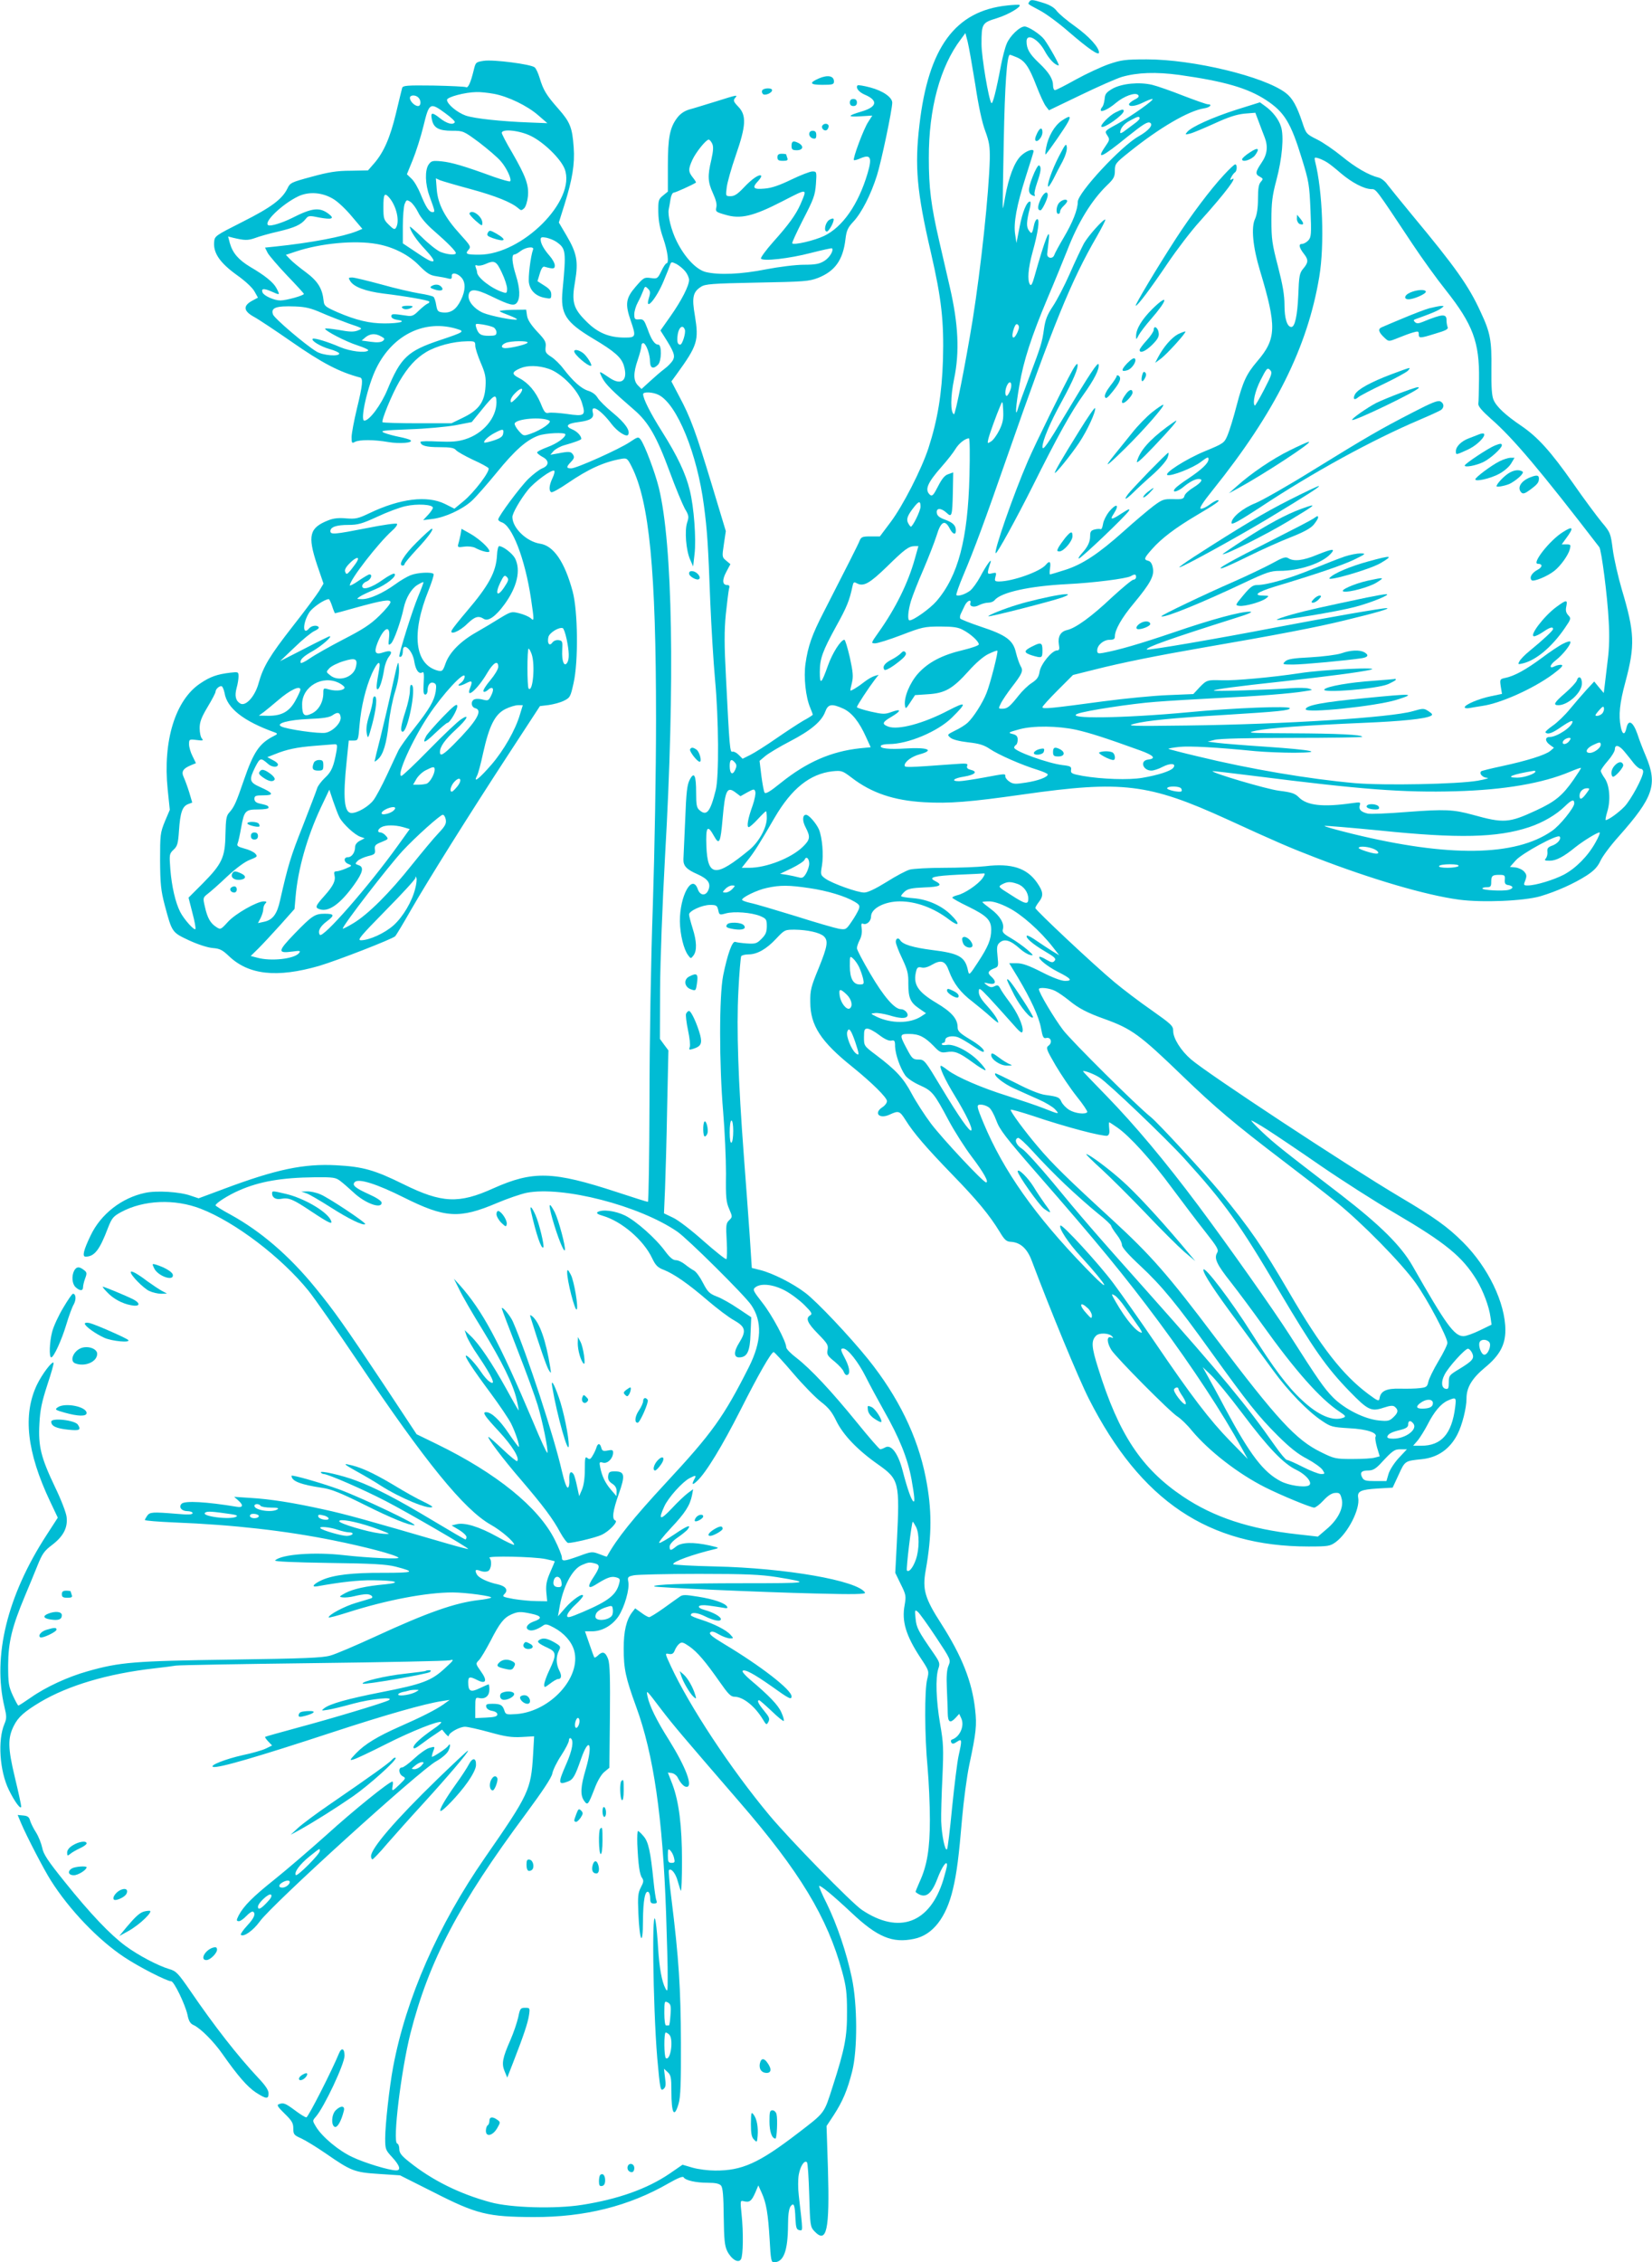 <?xml version="1.0" standalone="no"?>
<!DOCTYPE svg PUBLIC "-//W3C//DTD SVG 20010904//EN"
 "http://www.w3.org/TR/2001/REC-SVG-20010904/DTD/svg10.dtd">
<svg version="1.0" xmlns="http://www.w3.org/2000/svg"
 width="935pt" height="1280pt" viewBox="0 0 935 1280"
 preserveAspectRatio="xMidYMid meet">
<g transform="translate(0,1280) scale(0.1,-0.1)"
fill="#00bcd4" stroke="none">
<path d="M5825 12789 c-8 -13 -13 -9 60 -48 33 -17 108 -72 165 -122 114 -98
170 -136 170 -116 0 29 -55 90 -134 147 -47 33 -94 73 -105 88 -13 18 -38 34
-74 45 -63 20 -74 21 -82 6z"/>
<path d="M5700 12769 c-294 -31 -445 -237 -496 -674 -28 -236 -15 -381 65
-725 60 -261 74 -389 68 -605 -6 -193 -30 -339 -82 -500 -39 -120 -146 -329
-215 -420 l-60 -80 -53 0 c-46 0 -53 -3 -62 -25 -9 -23 -68 -139 -204 -405
-65 -126 -88 -191 -102 -290 -11 -76 1 -190 27 -250 8 -19 14 -36 14 -39 0 -2
-24 -18 -54 -34 -29 -17 -99 -63 -154 -101 -56 -39 -121 -80 -145 -92 l-44
-22 -22 22 c-13 13 -28 20 -35 18 -15 -6 -17 22 -37 418 -10 188 -10 267 -1
360 7 66 15 130 18 143 5 16 2 22 -10 22 -28 0 -30 28 -5 75 l23 43 -24 20
c-23 19 -24 21 -13 93 l11 74 -80 265 c-90 296 -119 377 -184 498 l-44 84 30
41 c118 163 126 190 103 331 -18 103 -11 134 34 163 24 16 60 19 318 24 267 5
294 7 346 27 95 38 140 101 154 217 6 51 13 67 46 102 47 51 98 152 132 259
25 78 87 374 87 413 0 30 -52 67 -124 86 -37 10 -69 15 -72 12 -13 -13 7 -38
39 -52 79 -33 72 -70 -17 -96 -81 -24 -82 -32 -5 -27 l66 4 -23 -36 c-25 -37
-89 -208 -81 -216 2 -2 20 2 39 11 56 23 65 4 38 -87 -52 -175 -141 -303 -246
-353 -54 -26 -170 -53 -180 -42 -3 3 25 63 61 134 60 116 68 137 73 201 5 71
4 72 -20 72 -13 0 -67 -21 -119 -46 -66 -32 -111 -48 -151 -51 -65 -6 -74 4
-36 44 12 13 19 26 16 29 -11 10 -52 -18 -99 -68 -33 -35 -52 -48 -73 -48 -29
0 -29 0 -23 49 3 27 26 109 51 181 59 169 62 228 14 277 -26 27 -29 35 -18 48
17 20 16 20 -108 -19 -59 -18 -126 -39 -149 -45 -28 -8 -51 -23 -69 -46 -43
-56 -54 -113 -54 -274 l0 -145 -27 -22 c-26 -21 -28 -27 -27 -96 1 -50 10 -96
28 -147 25 -73 34 -141 18 -141 -4 0 -18 -20 -29 -44 -21 -43 -23 -44 -60 -39
-37 5 -41 2 -86 -50 -55 -64 -60 -97 -27 -192 31 -90 29 -95 -34 -95 -89 0
-153 27 -216 90 -76 75 -86 111 -65 229 19 112 10 159 -49 259 l-43 73 32 102
c44 140 59 229 52 323 -8 113 -20 143 -88 220 -67 76 -84 104 -105 174 -8 26
-20 53 -28 59 -22 18 -234 45 -287 37 -46 -7 -47 -8 -58 -54 -17 -70 -32 -103
-44 -95 -5 3 -88 7 -183 9 -154 2 -174 0 -178 -14 -3 -10 -18 -74 -35 -144
-33 -137 -69 -220 -124 -283 l-34 -39 -99 -2 c-78 0 -125 -8 -220 -34 -115
-31 -122 -34 -137 -66 -29 -60 -91 -107 -254 -189 -156 -79 -158 -80 -161
-115 -5 -62 33 -117 127 -185 51 -36 91 -74 102 -95 l19 -34 -28 -15 c-58 -30
-56 -60 6 -94 26 -14 119 -76 207 -137 179 -125 276 -175 393 -206 18 -5 15
-41 -18 -176 -16 -67 -30 -140 -30 -161 0 -34 2 -37 19 -27 26 13 108 13 188
-1 63 -11 143 -5 127 10 -5 5 -34 13 -64 19 -30 6 -68 16 -85 23 -27 12 -11
14 140 20 94 3 212 14 263 23 l92 18 58 71 c69 86 82 92 82 40 -1 -88 -75
-176 -176 -208 -44 -14 -78 -16 -155 -13 -55 3 -99 2 -99 -2 0 -21 31 -30 106
-30 64 0 85 -4 95 -17 8 -9 51 -33 95 -54 45 -20 85 -42 89 -48 10 -17 -82
-138 -142 -187 l-51 -42 -54 27 c-100 49 -253 31 -428 -53 -63 -30 -77 -33
-130 -29 -43 4 -72 1 -102 -11 -107 -42 -118 -86 -64 -250 l37 -108 -25 -42
c-14 -22 -80 -112 -148 -198 -132 -169 -168 -229 -194 -322 -20 -75 -72 -133
-103 -117 -27 15 -34 43 -22 88 6 21 11 50 11 65 0 27 -1 27 -47 22 -75 -9
-114 -23 -170 -61 -141 -94 -212 -326 -184 -599 l12 -116 -28 -66 c-26 -64
-27 -75 -27 -222 1 -133 5 -169 26 -250 42 -157 41 -155 139 -201 50 -23 106
-41 134 -43 39 -3 54 -11 89 -44 112 -108 272 -126 512 -57 104 31 415 152
431 168 6 7 46 73 88 147 96 167 330 541 558 890 l173 265 49 6 c28 4 66 14
86 24 35 17 38 22 55 99 28 121 25 409 -5 520 -45 167 -108 259 -185 270 -76
12 -156 89 -156 151 0 21 44 98 88 153 37 46 138 120 149 108 4 -3 -1 -22 -10
-41 -19 -40 -22 -71 -7 -80 5 -3 46 19 91 50 120 82 206 121 306 139 31 5 34
3 58 -44 100 -198 138 -586 138 -1430 0 -295 -8 -743 -18 -1050 -11 -312 -19
-773 -19 -1107 -1 -315 -5 -573 -9 -573 -5 0 -84 25 -175 55 -363 119 -475
122 -701 21 -194 -88 -291 -83 -506 23 -164 81 -230 100 -381 108 -185 10
-341 -23 -635 -133 l-145 -54 -45 15 c-61 22 -193 30 -257 16 -134 -28 -252
-121 -309 -241 -40 -83 -49 -120 -29 -120 51 0 80 38 128 165 21 53 29 63 73
87 128 69 304 76 451 19 196 -76 457 -275 610 -464 36 -45 160 -223 276 -395
385 -574 604 -843 756 -929 59 -33 132 -96 132 -113 0 -4 -44 16 -97 46 -103
57 -183 81 -229 70 l-28 -7 42 -25 c23 -14 42 -32 42 -40 0 -8 -3 -14 -6 -14
-4 0 -88 49 -188 109 -198 119 -323 184 -431 224 -78 30 -208 59 -199 46 3 -5
10 -9 16 -9 24 0 224 -87 353 -154 127 -66 465 -262 465 -270 0 -2 -51 11
-113 29 -467 136 -578 167 -702 194 -176 39 -303 59 -419 66 l-91 6 22 -19
c33 -29 29 -44 -9 -37 -169 28 -292 35 -310 17 -19 -19 0 -42 32 -42 16 0 30
-5 30 -11 0 -9 -25 -10 -92 -4 -135 11 -150 10 -165 -11 -7 -10 -13 -21 -13
-24 0 -4 75 -10 168 -14 333 -13 629 -47 897 -101 184 -37 354 -82 370 -98 11
-10 -168 -2 -310 14 -166 19 -353 5 -388 -30 -6 -6 105 -11 304 -14 248 -3
327 -8 378 -21 116 -30 105 -35 -69 -35 -178 1 -281 -12 -346 -40 -51 -23 -66
-43 -27 -36 133 24 233 35 313 34 131 -1 168 -13 70 -23 -109 -10 -180 -26
-225 -49 -36 -20 -38 -22 -16 -25 13 -2 43 1 67 7 23 6 54 11 68 11 27 0 45
-18 24 -24 -7 -2 -44 -14 -83 -25 -65 -19 -155 -67 -155 -82 0 -4 48 9 108 28
219 70 445 113 593 113 77 0 234 -22 218 -30 -8 -4 -39 -10 -69 -13 -135 -16
-288 -69 -587 -207 -109 -50 -223 -99 -253 -107 -45 -13 -144 -17 -565 -23
-547 -8 -626 -14 -809 -66 -111 -31 -237 -89 -322 -149 -36 -25 -67 -45 -70
-45 -3 0 -17 26 -32 58 -23 51 -26 68 -26 172 1 129 21 213 95 390 22 52 54
130 71 172 27 67 38 83 83 117 63 48 89 97 82 157 -2 24 -32 101 -66 171 -80
168 -95 230 -88 358 4 80 14 124 45 220 22 66 38 122 35 125 -9 9 -65 -65 -94
-125 -81 -170 -57 -382 74 -659 l44 -93 -64 -99 c-222 -342 -306 -685 -238
-971 13 -54 13 -66 0 -97 -39 -92 -27 -267 25 -373 32 -66 69 -116 70 -94 0 8
-16 82 -36 165 -40 167 -41 223 -5 293 24 48 59 79 149 133 159 94 381 160
642 190 52 6 109 13 125 16 17 3 365 9 775 14 410 5 759 12 775 16 27 7 25 2
-29 -47 -75 -69 -126 -88 -356 -133 -193 -38 -294 -66 -326 -92 -17 -13 -16
-14 21 -8 22 3 87 19 145 35 100 27 236 41 200 19 -25 -14 -317 -102 -515
-155 -99 -27 -182 -50 -184 -52 -3 -2 5 -13 17 -26 l22 -23 -35 -17 c-20 -10
-80 -27 -133 -38 -94 -21 -189 -58 -166 -66 27 -9 250 56 679 197 296 97 517
160 615 175 l45 7 -36 -26 c-45 -31 -126 -72 -249 -126 -122 -54 -195 -98
-245 -150 -36 -38 -38 -42 -15 -35 14 3 96 42 183 86 148 75 303 136 314 125
3 -3 -16 -20 -43 -38 -72 -50 -114 -88 -114 -105 0 -10 13 -5 42 17 24 18 60
44 82 58 l38 26 19 -23 c11 -13 19 -18 19 -12 0 17 61 51 92 51 15 0 77 -14
139 -31 89 -25 125 -30 181 -27 l71 4 -6 -106 c-12 -197 -23 -221 -272 -580
-265 -382 -447 -796 -520 -1185 -21 -112 -45 -328 -45 -404 0 -61 2 -66 40
-107 43 -47 51 -74 22 -74 -39 0 -181 43 -249 76 -77 36 -169 113 -204 170
-21 35 -21 35 -2 57 47 53 163 299 163 346 0 41 -17 48 -31 14 -41 -100 -175
-363 -185 -363 -7 0 -36 18 -65 40 -54 40 -65 45 -92 34 -12 -4 -3 -17 34 -53
41 -40 49 -53 49 -84 0 -33 4 -38 45 -56 24 -11 86 -49 137 -84 146 -101 163
-108 302 -117 l120 -8 191 -96 c243 -124 306 -139 565 -140 291 -1 540 62 764
191 52 30 81 41 85 34 11 -18 70 -31 137 -31 44 0 65 -5 75 -16 10 -12 14 -59
15 -175 2 -131 5 -165 20 -196 24 -47 64 -71 78 -45 12 21 14 151 3 255 -8 78
-8 78 15 72 31 -7 42 2 63 50 l17 40 19 -42 c26 -58 36 -116 45 -265 6 -113 9
-128 24 -128 55 0 79 63 80 211 0 57 5 91 14 105 19 25 25 10 28 -71 3 -50 6
-60 22 -63 21 -4 21 -13 -3 195 -5 41 -5 93 0 120 9 48 32 83 46 69 5 -4 10
-88 13 -186 5 -172 6 -179 29 -204 70 -74 87 5 77 351 l-8 244 41 62 c51 79
77 141 104 247 31 123 30 380 -2 530 -30 143 -84 301 -141 418 -27 53 -46 99
-44 101 6 7 76 -51 183 -151 146 -138 232 -174 354 -148 105 21 182 119 220
280 22 91 34 187 52 400 9 102 27 239 41 305 39 184 43 223 33 312 -17 158
-75 303 -192 486 -93 144 -107 194 -88 301 36 202 36 346 0 528 -46 232 -155
455 -326 668 -104 129 -289 325 -355 375 -71 54 -184 111 -255 129 l-48 12
-12 185 c-7 101 -22 303 -33 449 -32 425 -42 721 -31 932 5 104 13 192 16 198
3 5 22 10 41 10 49 0 102 30 157 89 47 50 49 51 105 51 71 -1 141 -16 164 -37
27 -25 22 -56 -29 -182 -43 -104 -48 -124 -47 -191 0 -132 60 -224 239 -367
110 -89 195 -173 195 -193 0 -10 -11 -25 -25 -34 -53 -34 -18 -70 41 -42 50
23 56 21 89 -31 46 -74 117 -156 264 -308 143 -147 211 -230 268 -323 28 -47
39 -57 63 -58 54 -3 93 -37 119 -106 106 -282 265 -667 324 -783 293 -577 676
-835 1243 -835 112 0 122 2 154 25 70 52 139 188 127 251 -6 36 14 46 109 52
l86 5 34 73 c36 79 35 78 131 88 90 9 159 57 202 141 27 53 51 149 51 202 0
63 31 114 104 175 83 68 116 128 116 212 0 154 -98 356 -239 497 -88 88 -162
141 -360 258 -298 177 -1086 696 -1180 777 -57 49 -101 119 -101 160 0 30 -9
38 -122 118 -68 47 -161 118 -208 157 -116 96 -450 410 -450 421 0 6 9 21 20
35 27 35 25 57 -10 108 -58 84 -145 112 -293 94 -45 -5 -151 -9 -236 -9 -85 0
-171 -5 -191 -10 -20 -5 -80 -37 -132 -70 -63 -39 -107 -60 -127 -60 -38 0
-181 51 -220 79 -27 20 -28 22 -19 73 10 62 2 158 -17 205 -15 34 -57 83 -73
83 -21 0 -22 -35 -2 -72 28 -54 25 -69 -17 -110 -67 -64 -206 -118 -303 -118
l-42 0 34 43 c37 46 66 92 153 242 96 164 199 246 326 261 52 5 56 4 109 -36
113 -87 239 -129 410 -139 142 -8 258 1 560 44 562 80 711 62 1156 -141 281
-129 356 -161 499 -216 321 -124 626 -213 811 -238 133 -18 368 -8 462 19 91
27 190 71 263 118 41 27 61 48 77 82 11 25 58 88 104 139 196 221 221 293 153
454 -15 35 -37 91 -48 126 -25 70 -51 84 -62 32 -9 -41 -23 -38 -32 8 -13 65
-6 134 26 252 56 209 53 281 -20 525 -21 72 -44 173 -51 225 -12 92 -13 97
-63 156 -27 33 -101 132 -162 220 -127 181 -200 261 -292 324 -89 60 -142 109
-158 148 -10 23 -13 74 -12 175 2 161 -6 205 -61 322 -67 147 -143 254 -385
545 -66 80 -130 159 -143 176 -12 18 -34 35 -49 39 -57 14 -131 57 -208 120
-44 36 -108 80 -141 96 -60 30 -62 32 -83 96 -31 93 -56 138 -94 167 -121 93
-524 190 -787 190 -121 0 -143 -3 -214 -27 -43 -15 -127 -54 -187 -87 -59 -33
-112 -60 -118 -60 -6 0 -11 11 -11 25 0 38 -22 74 -80 129 -54 51 -70 80 -70
122 0 49 66 14 103 -55 25 -46 59 -81 79 -81 7 0 -54 109 -82 147 -21 28 -89
73 -111 73 -28 0 -85 -55 -102 -99 -9 -21 -23 -76 -32 -122 -27 -144 -47 -221
-54 -212 -15 17 -56 262 -56 333 0 117 3 121 87 147 65 20 141 65 128 75 -3 2
-34 1 -70 -3z m-180 -448 c18 -121 39 -218 57 -264 22 -60 26 -86 25 -157 -5
-193 -50 -615 -97 -910 -40 -246 -98 -539 -106 -534 -20 12 -20 96 1 200 32
153 24 311 -24 519 -19 83 -46 200 -60 260 -47 204 -59 302 -59 470 -1 280 64
519 182 674 l25 34 13 -50 c7 -28 26 -137 43 -242z m234 155 c46 -19 70 -53
112 -162 20 -52 44 -104 54 -116 l17 -22 179 86 c99 48 204 94 234 103 88 25
192 29 325 11 255 -36 387 -74 492 -143 103 -68 139 -127 202 -333 39 -126 42
-146 48 -287 6 -139 4 -155 -12 -173 -10 -11 -26 -20 -36 -20 -21 0 -17 -21
13 -59 24 -31 23 -47 -6 -81 -21 -25 -24 -41 -28 -151 -5 -114 -19 -179 -39
-179 -24 0 -39 48 -39 123 0 58 -10 115 -37 220 -33 126 -37 155 -37 262 0 99
5 139 28 225 33 124 44 250 26 304 -13 42 -48 86 -90 116 l-29 21 -131 -41
c-135 -43 -258 -98 -281 -127 -13 -15 -11 -16 16 -9 17 4 78 30 138 57 78 36
124 51 170 56 l62 5 20 -53 c11 -29 25 -67 32 -84 21 -53 16 -98 -17 -146 -35
-52 -37 -65 -9 -79 19 -11 19 -13 5 -29 -12 -13 -16 -38 -16 -95 0 -52 -6 -90
-16 -113 -24 -48 -13 -161 27 -293 96 -319 94 -387 -16 -515 -61 -72 -80 -113
-116 -250 -17 -66 -40 -141 -51 -167 -19 -45 -22 -47 -131 -92 -108 -45 -233
-126 -209 -134 23 -7 143 40 188 74 37 28 44 31 44 16 0 -22 -36 -57 -115
-110 -34 -22 -67 -47 -74 -56 -22 -26 12 -20 46 8 35 29 67 46 87 46 29 0 16
-20 -29 -48 -25 -15 -48 -36 -51 -47 -4 -18 -13 -21 -64 -19 -54 1 -62 -2
-113 -40 -30 -23 -105 -86 -166 -141 -143 -128 -235 -189 -334 -220 -43 -14
-81 -25 -84 -25 -3 0 -3 16 0 35 6 38 -3 45 -24 19 -32 -38 -186 -93 -263 -94
-25 0 -28 2 -22 26 7 25 5 26 -20 20 -28 -7 -29 -3 -8 61 10 31 -23 -14 -58
-80 -17 -32 -43 -67 -56 -78 -27 -21 -69 -35 -79 -26 -3 3 15 55 40 114 63
149 121 306 247 668 260 745 362 996 509 1249 28 49 49 91 47 93 -8 8 -95 -89
-121 -134 -14 -27 -51 -104 -80 -171 -30 -68 -73 -151 -96 -185 -32 -48 -43
-77 -50 -127 -11 -79 -17 -97 -84 -275 -29 -77 -58 -156 -63 -175 -18 -63 -14
8 8 132 23 137 68 275 159 491 38 89 88 212 112 272 60 156 137 281 223 365
40 38 46 50 46 85 0 38 4 43 83 106 168 135 333 232 422 246 34 5 49 23 21 23
-8 0 -70 22 -138 48 -68 27 -148 55 -177 62 -73 17 -169 8 -223 -21 -36 -21
-44 -30 -46 -59 -2 -19 -8 -39 -13 -45 -5 -5 -9 -13 -9 -18 0 -15 44 5 85 40
46 39 110 62 126 46 8 -8 3 -16 -20 -27 -17 -9 -31 -21 -31 -26 0 -16 38 -11
80 10 22 11 45 20 52 20 19 0 -116 -96 -199 -142 -72 -39 -72 -40 -56 -64 15
-23 14 -26 -12 -64 -53 -77 -19 -62 127 57 88 70 114 87 128 78 19 -12 -10
-45 -65 -76 -99 -55 -345 -320 -345 -371 0 -44 -29 -117 -80 -203 -26 -44 -50
-88 -53 -98 -9 -25 -43 -18 -40 8 1 11 5 43 8 70 12 96 -19 17 -80 -199 -12
-43 -19 -56 -26 -45 -15 24 -10 91 15 182 31 111 42 187 27 187 -6 0 -13 -12
-17 -27 -12 -57 -14 -60 -30 -38 -16 20 -15 51 5 128 5 20 5 37 1 37 -19 0
-43 -59 -59 -143 l-18 -92 -7 47 c-11 64 8 166 60 329 24 75 44 139 44 143 0
18 -44 2 -73 -27 -37 -37 -68 -121 -88 -231 -6 -37 -12 -66 -13 -64 -2 2 1
170 5 373 6 323 18 495 35 495 3 0 19 -6 38 -14z m-2958 -207 c80 -15 188 -67
250 -121 l52 -45 -102 4 c-160 6 -310 22 -360 39 -48 17 -106 65 -106 89 0 16
102 43 166 44 22 1 67 -4 100 -10z m-428 -21 c17 -17 15 -48 -2 -48 -19 0 -46
27 -46 46 0 17 31 19 48 2z m154 -90 c32 -23 55 -45 52 -50 -11 -17 -46 -7
-85 24 -44 35 -54 33 -44 -11 10 -45 39 -61 114 -61 63 0 65 -1 153 -66 48
-37 104 -84 123 -107 33 -38 63 -103 52 -113 -3 -3 -45 9 -94 26 -167 61 -236
81 -293 87 -52 5 -59 3 -74 -18 -22 -32 -20 -111 5 -179 32 -89 33 -90 16 -90
-18 0 -37 28 -67 103 -13 32 -35 71 -50 85 l-27 26 33 81 c18 44 46 131 61
193 32 132 37 135 125 70z m3928 -28 c0 -5 -12 -17 -26 -27 -14 -10 -38 -29
-55 -41 -16 -13 -29 -19 -29 -12 0 24 22 51 58 69 42 23 52 25 52 11z m-3444
-100 c73 -36 168 -129 190 -186 67 -177 -240 -485 -484 -485 -73 0 -81 4 -60
28 15 17 11 23 -48 88 -86 94 -125 169 -132 252 l-5 64 24 -11 c13 -5 91 -28
173 -50 143 -39 231 -75 269 -108 16 -14 19 -14 34 0 9 9 18 39 21 67 6 64
-12 113 -89 247 -33 55 -59 106 -59 112 0 25 103 14 166 -18z m1025 -43 c8
-17 6 -41 -5 -91 -22 -92 -20 -125 9 -189 17 -37 24 -64 19 -81 -5 -23 -2 -26
51 -41 86 -26 158 -9 323 76 146 75 142 76 102 -18 -26 -58 -66 -114 -154
-212 -41 -46 -72 -89 -69 -94 10 -17 161 0 283 32 63 16 117 28 119 26 11 -12
-14 -53 -43 -71 -27 -17 -50 -22 -117 -22 -46 0 -142 -12 -214 -26 -140 -28
-267 -33 -341 -15 -54 14 -119 83 -164 174 -31 62 -52 147 -45 181 2 10 7 36
10 57 3 20 11 37 18 37 9 0 105 43 126 57 2 1 -6 14 -18 29 -26 33 -26 47 -2
100 20 43 77 114 92 114 5 0 14 -10 20 -23z m3479 -105 c14 -8 50 -37 81 -64
62 -52 129 -87 170 -88 28 0 22 8 233 -310 53 -80 138 -198 190 -263 152 -192
190 -294 187 -502 -1 -66 -2 -129 -4 -140 -1 -14 21 -40 73 -86 125 -109 282
-296 612 -725 12 -17 46 -276 53 -419 5 -74 3 -156 -5 -215 -6 -52 -14 -117
-17 -143 l-6 -48 -27 32 -27 33 -41 -44 c-23 -25 -65 -74 -95 -110 -29 -36
-74 -79 -99 -96 -26 -18 -44 -35 -41 -38 14 -14 40 -4 95 35 37 25 58 35 58
26 0 -28 -87 -87 -130 -87 -27 0 -26 -25 3 -45 l22 -16 -21 -18 c-28 -23 -134
-56 -274 -86 -61 -13 -114 -26 -117 -29 -13 -13 9 -36 34 -37 15 -1 -8 -8 -52
-16 -113 -20 -532 -28 -696 -14 -260 23 -597 80 -888 151 -90 21 -165 41 -168
43 -2 2 25 7 61 11 61 6 209 -2 431 -24 55 -5 154 -9 220 -9 176 1 106 16
-160 34 -121 8 -245 18 -275 22 l-55 7 40 10 c25 7 191 11 438 11 218 0 397 3
397 6 0 12 -139 19 -400 20 -248 1 -261 2 -200 15 75 15 277 30 605 44 220 9
354 23 384 40 11 6 8 12 -14 26 -26 17 -30 17 -89 0 -125 -36 -723 -74 -1281
-81 -316 -4 -345 -3 -295 10 72 18 211 32 510 50 307 19 370 25 370 38 0 14
-314 2 -575 -23 -364 -34 -706 -39 -625 -8 46 17 305 57 440 67 74 6 230 15
345 21 231 11 423 26 500 39 46 7 48 8 22 15 -15 5 -62 5 -105 2 -115 -9 -438
-19 -432 -13 7 7 123 23 393 52 251 28 429 51 492 65 80 18 -270 2 -400 -19
-151 -23 -368 -43 -440 -40 -81 3 -86 1 -125 -39 l-36 -39 -145 -6 c-79 -3
-243 -19 -364 -35 -297 -40 -345 -45 -345 -33 0 5 39 48 87 96 l86 86 120 30
c157 40 363 81 617 125 407 70 648 116 805 155 178 43 259 67 233 68 -25 1
-323 -51 -628 -109 -326 -63 -723 -131 -729 -125 -10 11 131 61 504 179 72 22
100 35 80 35 -51 2 -220 -44 -435 -118 -186 -63 -308 -99 -397 -115 -28 -5
-33 -3 -33 14 0 30 36 60 70 60 23 0 30 4 30 20 0 36 39 105 106 185 94 113
118 157 109 201 -4 24 -13 38 -26 41 -27 7 -25 14 22 67 53 60 131 119 249
189 110 65 141 86 122 87 -7 0 -29 -12 -47 -26 -19 -14 -41 -24 -49 -22 -10 2
13 37 70 108 350 436 535 806 601 1205 30 181 19 483 -24 653 -5 22 -3 23 18
17 13 -4 35 -14 49 -23z m-5625 -207 c25 -14 72 -58 105 -98 l61 -72 -31 -13
c-77 -31 -260 -66 -462 -87 l-58 -6 15 -30 c9 -16 58 -73 110 -128 52 -54 95
-101 95 -104 0 -9 -100 -37 -133 -37 -35 0 -93 26 -101 45 -9 23 7 25 52 5 47
-21 48 -21 27 19 -17 33 -65 72 -149 121 -66 40 -99 78 -115 134 l-10 38 27
-7 c67 -16 85 -16 125 -2 23 9 83 26 132 37 93 22 129 38 156 72 14 18 20 19
77 7 71 -13 88 -6 52 21 -51 39 -94 34 -206 -23 -56 -28 -123 -49 -136 -41
-28 17 81 121 172 164 59 27 133 22 195 -15z m317 8 c42 -48 62 -136 39 -172
-7 -12 -15 -8 -40 17 -29 28 -31 35 -31 101 0 73 6 83 32 54z m165 -85 c13
-28 48 -69 89 -104 77 -67 124 -115 124 -126 0 -13 -48 -9 -88 7 -20 9 -67 46
-104 83 -38 36 -68 63 -68 59 0 -21 38 -78 89 -131 33 -36 51 -61 43 -64 -12
-4 -31 6 -121 67 l-51 34 0 98 c0 54 5 110 10 124 10 25 12 26 33 13 12 -8 32
-35 44 -60z m783 -167 c53 -38 55 -51 34 -273 -13 -134 16 -180 173 -274 121
-72 160 -106 174 -153 25 -83 -13 -115 -81 -69 -62 42 -62 42 -42 1 20 -38 56
-74 180 -181 82 -70 129 -152 203 -353 33 -90 72 -183 85 -207 23 -38 24 -46
13 -79 -15 -46 -6 -158 17 -209 l17 -39 8 70 c10 84 -3 265 -27 361 -23 95
-70 194 -157 332 -67 106 -107 186 -107 212 0 15 57 12 89 -5 103 -53 217
-332 255 -625 19 -144 24 -221 36 -545 6 -143 18 -341 27 -440 21 -226 23
-548 4 -625 -31 -125 -52 -150 -93 -113 -15 13 -18 31 -18 97 0 101 -11 122
-36 75 -15 -28 -20 -70 -26 -229 -5 -107 -9 -207 -10 -222 -1 -37 17 -57 79
-84 60 -27 77 -51 63 -88 -14 -37 -48 -35 -61 4 -32 89 -102 -39 -101 -183 1
-74 22 -160 47 -192 15 -20 15 -20 30 -1 20 27 19 79 -5 154 -11 35 -20 70
-20 78 0 20 74 54 119 54 35 0 40 -3 46 -29 6 -28 7 -29 43 -19 47 13 146 5
195 -15 34 -15 37 -19 37 -57 0 -33 -6 -48 -30 -72 -27 -27 -35 -29 -83 -26
-28 2 -58 6 -66 9 -17 5 -44 -72 -68 -190 -23 -116 -23 -501 0 -772 9 -107 16
-265 16 -350 -2 -133 1 -161 18 -199 19 -45 19 -45 0 -64 -18 -17 -19 -29 -14
-117 3 -55 2 -101 -2 -103 -4 -3 -63 44 -130 103 -67 60 -145 120 -173 132
l-50 24 6 140 c3 77 9 284 12 461 l7 321 -24 32 -24 33 1 281 c1 164 13 479
28 752 57 990 43 1766 -35 2085 -22 89 -80 242 -103 273 -13 17 -16 16 -61
-14 -59 -40 -302 -149 -332 -149 -29 0 -29 8 -1 37 18 19 20 27 11 41 -11 18
-22 19 -88 6 l-40 -7 19 22 c11 11 38 26 60 32 54 15 96 30 96 36 0 17 -24 42
-50 53 -44 18 -32 34 35 42 68 9 89 23 80 55 -12 50 47 13 107 -67 32 -42 84
-75 93 -60 14 23 -18 68 -86 124 -39 32 -78 70 -87 86 -10 17 -30 32 -53 39
-39 12 -85 53 -139 123 -19 26 -51 57 -70 69 -31 20 -35 27 -32 55 4 28 -3 41
-47 87 -35 38 -54 66 -58 90 l-5 35 -79 -1 c-43 -1 -75 -5 -71 -8 4 -4 28 -14
55 -24 26 -10 45 -20 43 -22 -8 -9 -149 19 -192 37 -50 22 -86 65 -82 99 5 39
39 38 126 -4 109 -53 132 -58 148 -37 19 25 17 81 -6 154 -22 70 -26 118 -9
118 6 0 22 9 36 20 29 22 78 28 70 8 -14 -37 -29 -160 -23 -190 8 -44 40 -74
89 -83 35 -7 37 -6 37 19 0 19 -10 32 -39 50 l-39 25 13 43 c8 28 18 42 26 39
51 -14 59 -13 59 7 0 12 -13 36 -29 54 -34 39 -51 71 -51 93 0 13 6 15 33 10
17 -4 43 -14 57 -24z m-1015 -12 c93 -17 179 -61 238 -122 44 -44 61 -55 97
-60 25 -4 55 -9 67 -13 16 -4 21 -2 20 13 -3 24 32 19 56 -9 23 -27 22 -72 -4
-125 -26 -54 -57 -75 -101 -71 -29 3 -33 7 -39 41 -3 21 -10 42 -15 47 -5 5
-42 14 -82 20 -41 7 -138 29 -215 51 -78 21 -152 39 -164 39 -21 0 -22 -2 -11
-20 21 -34 87 -58 188 -71 125 -15 251 -37 259 -45 3 -4 -1 -9 -9 -12 -8 -3
-30 -21 -49 -39 -30 -30 -40 -34 -70 -29 -80 12 -86 11 -86 -4 0 -9 13 -17 35
-20 55 -8 11 -20 -74 -20 -84 0 -160 18 -265 63 -68 30 -76 36 -79 62 -7 72
-32 113 -100 164 -37 27 -77 60 -90 74 l-24 25 54 18 c143 48 338 66 463 43z
m705 -161 c17 -35 30 -76 30 -91 0 -25 -3 -27 -22 -21 -65 20 -148 84 -148
114 0 5 -3 16 -7 26 -5 13 -3 16 8 12 8 -3 28 0 44 7 54 24 64 19 95 -47z
m1039 6 c12 -15 21 -36 21 -48 0 -33 -43 -117 -105 -205 l-57 -81 21 -33 c56
-88 63 -109 50 -134 -7 -13 -29 -36 -48 -50 -20 -15 -57 -47 -83 -71 l-47 -43
-20 20 c-27 27 -27 71 -1 146 11 32 20 67 20 77 0 11 5 18 13 16 15 -6 36 -63
36 -105 1 -37 19 -43 45 -17 21 20 22 114 2 114 -20 0 -39 26 -61 89 -19 50
-23 56 -48 54 -24 -2 -27 2 -27 29 0 17 9 47 20 67 11 20 24 49 30 65 10 27
12 28 27 13 14 -13 15 -22 6 -52 -26 -84 42 -6 84 97 17 40 33 81 36 91 6 16
9 16 36 3 16 -9 39 -28 50 -42z m-2059 -234 c41 -18 111 -45 155 -61 80 -27
80 -27 50 -39 -23 -9 -47 -8 -107 3 -43 7 -78 11 -78 7 0 -12 117 -73 183 -94
37 -12 65 -25 61 -29 -16 -16 -102 -5 -159 19 -69 30 -148 54 -155 47 -11 -10
43 -43 95 -58 30 -8 55 -20 55 -25 0 -19 -94 -11 -129 11 -63 38 -240 189
-246 210 -13 38 17 49 125 45 59 -2 91 -10 150 -36z m973 -82 c9 -5 17 -18 17
-28 0 -17 -7 -20 -44 -20 -45 0 -59 9 -71 48 -6 22 -5 22 37 16 24 -4 51 -11
61 -16z m2966 -27 c-24 -54 -40 -32 -19 25 8 20 14 24 22 16 7 -7 7 -19 -3
-41z m-3170 17 c43 -13 35 -18 -100 -63 -182 -61 -221 -98 -296 -279 -36 -87
-102 -176 -131 -176 -26 0 20 202 69 299 94 189 276 276 458 219z m1287 -3 c7
-17 -14 -85 -26 -85 -16 0 -20 19 -14 59 7 41 29 56 40 26z m-1718 -39 c20
-11 21 -14 9 -25 -11 -8 -32 -10 -68 -5 l-52 7 22 19 c27 21 56 23 89 4z m532
-52 c0 -14 14 -57 31 -97 26 -60 30 -82 27 -133 -5 -88 -37 -133 -125 -176
l-68 -33 -191 0 c-106 0 -195 3 -199 6 -8 9 54 160 95 230 49 83 93 131 152
167 59 35 153 60 231 61 44 1 47 -1 47 -25z m296 17 c-6 -10 -93 -31 -126 -31
-27 0 -25 19 3 30 29 12 130 13 123 1z m120 -148 c72 -24 167 -121 188 -193
22 -72 16 -77 -87 -62 -45 6 -91 9 -102 6 -18 -4 -25 4 -44 52 -29 69 -71 118
-123 145 -43 22 -42 34 6 55 42 18 103 17 162 -3z m4049 -117 c-27 -52 -51
-93 -53 -91 -14 14 1 82 33 145 34 67 38 71 53 57 14 -15 12 -24 -33 -111z
m-1437 -4 c-7 -18 -16 -32 -20 -32 -12 0 -10 38 3 62 17 32 31 7 17 -30z
m-2767 -9 c-5 -10 -21 -29 -35 -42 -22 -21 -26 -22 -26 -7 0 9 11 28 25 41 29
30 50 34 36 8z m2705 -217 c-14 -28 -35 -57 -47 -64 -21 -13 -21 -12 -15 15 7
29 45 134 68 188 12 29 13 29 16 -29 2 -47 -2 -69 -22 -110z m-2547 54 c17 -9
-43 -52 -105 -74 -41 -14 -41 -14 -68 16 -15 17 -25 36 -23 42 9 27 155 39
196 16z m-261 -72 c-2 -18 -15 -27 -53 -40 -27 -9 -52 -14 -54 -12 -7 7 23 36
58 54 47 25 53 24 49 -2z m352 -6 c0 -18 -48 -52 -102 -72 -32 -12 -58 -25
-58 -30 0 -5 14 -16 30 -25 39 -20 39 -49 -1 -65 -17 -7 -52 -34 -78 -59 -47
-46 -171 -213 -171 -230 0 -6 8 -12 19 -16 60 -19 132 -206 166 -430 19 -130
19 -132 -2 -112 -10 8 -39 21 -64 27 -44 11 -47 10 -110 -28 -35 -22 -95 -58
-134 -80 -90 -51 -151 -114 -173 -175 -15 -43 -19 -47 -42 -42 -133 33 -154
210 -54 456 18 46 31 86 28 91 -9 13 -92 9 -131 -7 -20 -8 -59 -31 -86 -51
-69 -50 -145 -84 -187 -84 -33 0 -33 1 -14 14 11 8 50 26 86 41 64 26 129 77
110 89 -5 3 -34 -12 -65 -34 -64 -46 -117 -62 -117 -36 0 9 11 21 25 26 23 9
36 40 16 40 -5 0 -32 -16 -60 -35 -28 -20 -51 -31 -51 -27 0 32 161 239 239
309 20 17 32 35 28 39 -4 5 -81 -6 -170 -24 -184 -36 -207 -38 -207 -17 0 23
34 35 102 35 54 0 78 7 163 46 55 26 127 53 160 60 64 15 155 10 155 -9 0 -6
-12 -24 -27 -40 l-28 -30 55 7 c70 9 166 53 220 102 24 22 87 94 142 161 102
125 167 183 235 208 41 15 153 20 153 7z m2287 -234 c-9 -359 -64 -568 -188
-711 -36 -41 -128 -107 -151 -107 -13 0 -9 53 8 110 9 29 40 109 70 177 29 68
63 155 75 193 24 80 47 92 74 40 17 -33 35 -40 35 -12 0 29 -16 45 -62 62 -31
11 -44 22 -46 38 -4 29 24 29 55 1 30 -29 33 -20 36 117 l2 111 -28 -10 c-20
-6 -36 -26 -58 -69 -25 -49 -33 -58 -45 -48 -32 28 -16 67 66 160 32 36 67 81
78 100 19 31 54 59 76 60 5 0 6 -91 3 -212z m-277 -175 c0 -23 -44 -113 -55
-113 -2 0 -9 9 -15 20 -12 22 -4 44 34 92 27 34 36 35 36 1z m-32 -294 c-38
-137 -109 -281 -205 -416 -44 -62 -44 -63 -20 -63 14 0 81 21 149 47 115 44
129 48 218 48 74 0 103 -4 130 -19 43 -22 90 -65 90 -82 0 -6 -39 -20 -89 -32
-119 -28 -197 -69 -255 -133 -47 -53 -81 -135 -74 -181 3 -21 6 -19 30 18 l27
41 74 5 c96 6 139 31 229 131 41 46 85 84 113 97 25 12 48 21 50 18 6 -5 -40
-186 -61 -238 -22 -57 -74 -138 -107 -169 -14 -13 -46 -33 -72 -45 -44 -22
-45 -23 -27 -39 12 -11 49 -21 101 -27 63 -7 90 -15 124 -38 47 -32 181 -91
270 -118 31 -10 57 -21 57 -26 0 -15 -56 -36 -124 -46 -57 -9 -72 -9 -92 5
-13 8 -24 22 -24 29 0 18 5 18 -125 -6 -60 -11 -121 -20 -137 -20 -49 0 -30
17 29 26 61 10 79 28 38 38 -19 5 -25 11 -21 23 6 14 -3 15 -81 9 -259 -19
-273 -19 -273 -7 0 21 40 51 85 63 88 24 45 41 -81 33 -93 -6 -148 0 -138 16
3 5 23 9 46 9 107 0 276 71 356 150 87 86 83 94 -21 40 -141 -74 -284 -112
-340 -91 -37 14 -34 25 18 55 57 34 58 48 2 28 -38 -14 -49 -14 -120 2 -42 10
-77 21 -77 25 0 9 66 109 101 155 l22 28 -24 -7 c-13 -4 -39 -19 -58 -34 -35
-28 -74 -51 -78 -48 -1 2 3 22 9 45 8 34 6 59 -12 142 -13 55 -26 100 -31 100
-20 0 -68 -75 -93 -146 -37 -104 -46 -112 -46 -37 0 77 15 118 94 262 59 106
74 144 91 224 5 24 8 26 26 16 37 -19 71 0 169 95 102 100 123 115 157 116
l21 0 -20 -71z m-3158 -17 c-5 -9 -21 -30 -34 -47 -22 -26 -26 -27 -32 -11 -5
12 3 27 27 51 34 34 57 38 39 7z m4410 -87 c0 -8 -7 -15 -15 -15 -8 0 -63 -46
-123 -101 -114 -108 -204 -173 -253 -184 -36 -8 -53 -37 -46 -81 5 -27 2 -34
-10 -34 -29 0 -92 -77 -99 -120 -5 -31 -14 -44 -44 -64 -21 -13 -55 -46 -76
-73 -49 -62 -63 -73 -91 -73 -23 0 -23 0 -7 33 9 17 36 57 59 87 62 80 68 95
51 122 -7 13 -19 47 -26 76 -16 70 -55 99 -201 147 -60 20 -111 41 -114 45 -3
5 -2 17 3 27 5 10 15 32 23 48 14 27 38 37 31 12 -6 -19 22 -26 49 -11 16 8
39 14 52 14 14 0 30 6 36 14 37 45 197 80 411 91 146 7 335 31 360 45 22 13
30 12 30 -5z m-4065 -114 c-30 -72 -105 -309 -105 -334 0 -4 5 -5 10 -2 6 3
10 17 10 31 0 56 56 5 65 -60 8 -48 26 -73 46 -60 8 5 10 -11 7 -60 -3 -50 -1
-66 9 -66 7 0 13 10 13 23 0 32 15 51 35 43 14 -5 16 -14 11 -49 -9 -53 -35
-98 -124 -211 -39 -49 -77 -103 -86 -120 -8 -17 -38 -80 -66 -141 -28 -60 -62
-124 -76 -142 -27 -36 -90 -73 -124 -73 -42 0 -50 83 -28 293 l12 117 27 0
c26 0 27 1 34 88 9 104 35 212 71 293 31 67 50 78 40 22 -16 -89 -18 -113 -9
-113 11 0 28 52 38 117 4 23 15 53 26 67 24 30 12 39 -31 25 -45 -16 -55 -2
-34 52 35 89 75 108 66 32 -5 -44 -4 -47 11 -34 16 13 56 125 72 201 12 56 43
109 77 130 18 11 33 18 35 16 1 -1 -13 -40 -32 -85z m-485 -51 c7 -22 15 -40
16 -40 2 0 52 13 111 30 158 44 203 51 203 33 0 -9 -28 -43 -63 -77 -50 -49
-93 -77 -204 -134 -77 -40 -162 -88 -189 -107 -27 -19 -51 -30 -52 -25 -6 17
15 37 71 68 48 28 110 82 93 82 -4 0 -69 -32 -144 -71 l-137 -70 83 79 c45 44
96 85 112 92 16 7 27 16 24 21 -8 14 -40 10 -54 -6 -38 -45 -38 29 0 89 17 28
87 76 111 76 3 0 12 -18 19 -40z m1327 -186 c15 -72 16 -114 3 -134 -17 -26
-31 9 -28 70 3 51 1 55 -20 58 -14 2 -29 -4 -36 -14 -17 -23 -30 -3 -22 32 6
24 59 57 81 50 5 -1 15 -29 22 -62z m-198 -85 c21 -60 7 -219 -17 -195 -9 10
-9 226 0 226 3 0 11 -14 17 -31z m-995 -74 c-14 -58 -98 -85 -145 -46 -24 19
-24 19 -5 40 11 12 47 30 80 40 68 21 82 14 70 -34z m806 2 c0 -13 -20 -46
-45 -76 -25 -29 -42 -57 -39 -63 4 -5 14 -2 24 7 28 26 40 10 21 -28 -15 -31
-18 -33 -46 -26 -16 5 -38 6 -47 3 -25 -7 -23 -45 2 -51 45 -12 7 -75 -122
-205 -59 -59 -78 -70 -78 -43 0 30 28 70 89 126 66 60 83 95 29 58 -18 -12
-99 -88 -179 -170 -80 -82 -151 -149 -157 -149 -30 0 60 201 153 341 80 121
204 255 205 222 0 -12 -10 -29 -22 -37 -29 -20 -6 -21 32 -1 32 17 36 11 20
-29 -25 -66 45 -4 98 87 35 59 62 74 62 34z m-900 -92 c17 -9 30 -20 30 -25 0
-16 -45 -22 -84 -12 -35 10 -36 10 -36 -19 0 -51 -26 -97 -65 -116 -44 -21
-55 -10 -55 52 0 102 117 168 210 120z m-649 -56 c14 -86 106 -159 284 -223
18 -7 18 -9 -10 -23 -77 -40 -110 -88 -164 -245 -45 -131 -55 -153 -83 -185
-17 -18 -20 -37 -22 -125 -2 -129 -19 -166 -130 -278 l-79 -79 22 -86 c13 -48
20 -89 17 -92 -8 -8 -65 56 -86 97 -27 53 -48 143 -56 242 -6 83 -6 87 18 110
22 20 26 35 31 108 7 103 19 137 51 150 l24 9 -17 58 c-10 32 -24 70 -31 85
-15 32 -5 49 40 68 l29 12 -19 39 c-11 21 -20 51 -20 68 0 28 1 29 43 24 35
-5 40 -3 30 8 -7 7 -13 33 -13 59 0 35 10 61 45 120 25 41 45 80 45 86 0 15
22 35 35 31 5 -2 12 -19 16 -38z m429 19 c0 -7 -13 -35 -28 -62 -34 -62 -77
-86 -152 -86 l-55 1 29 21 c15 12 51 41 80 66 67 58 126 86 126 60z m1243
-140 c-25 -87 -92 -204 -162 -285 -67 -77 -104 -107 -82 -64 7 11 23 72 36
133 34 152 66 216 125 246 24 12 57 22 72 22 l27 0 -16 -52z m1831 32 c48 -23
89 -74 128 -161 l26 -57 -62 -6 c-163 -18 -300 -78 -446 -195 -63 -51 -87 -65
-93 -55 -4 7 -12 50 -18 96 l-10 83 32 27 c18 15 81 53 141 84 119 62 179 113
199 168 16 43 37 46 103 16z m4296 -25 c-11 -14 -40 -21 -40 -11 0 2 10 16 23
30 17 19 23 22 25 10 2 -8 -2 -21 -8 -29z m-7142 -22 c5 -31 -43 -81 -85 -89
-36 -7 -223 20 -252 36 -32 17 43 37 156 42 81 3 118 9 135 21 28 20 42 17 46
-10z m4162 -72 c79 -18 164 -45 363 -117 78 -28 93 -46 44 -52 -47 -6 -29 -62
20 -62 12 0 41 9 63 21 44 23 81 20 60 -6 -15 -18 -86 -41 -175 -56 -76 -13
-228 -8 -338 11 -61 11 -68 15 -65 34 3 18 -3 22 -48 27 -83 10 -274 79 -274
99 0 5 5 12 10 15 6 3 10 17 10 30 0 18 -7 26 -25 31 -33 8 -30 10 36 28 77
21 217 19 319 -3z m2790 -66 c-16 -19 -41 -20 -34 -1 5 14 34 26 43 19 2 -1
-2 -9 -9 -18z m180 -19 c0 -18 -38 -46 -62 -46 -29 0 -21 25 15 43 41 20 47
20 47 3z m-7155 -33 c-16 -89 -28 -119 -65 -153 -20 -19 -41 -46 -45 -60 -4
-14 -41 -110 -81 -213 -69 -173 -84 -224 -129 -422 -17 -78 -42 -111 -93 -121
l-32 -7 15 29 c8 16 15 38 15 49 0 12 5 26 12 33 9 9 7 12 -9 12 -38 0 -160
-69 -203 -116 -40 -44 -42 -45 -66 -29 -33 21 -50 51 -64 113 -12 52 -12 53
16 75 16 12 66 56 110 98 52 48 99 83 128 94 43 17 45 19 31 35 -9 10 -37 23
-62 29 -36 10 -44 15 -38 29 4 9 13 50 20 90 17 95 24 102 96 102 34 0 59 4
59 10 0 11 -7 14 -52 24 -19 4 -28 13 -28 26 0 17 7 20 51 20 62 0 57 13 -17
46 -63 28 -66 40 -29 115 27 52 31 53 72 17 21 -20 57 -22 56 -3 0 6 -13 17
-30 25 l-30 16 41 16 c68 28 126 40 226 48 52 4 103 8 113 9 15 1 17 -4 12
-36z m7291 -8 c16 -19 39 -48 52 -65 13 -16 30 -30 38 -30 8 0 14 -7 14 -16 0
-32 -69 -159 -106 -198 -34 -35 -91 -76 -106 -76 -3 0 1 21 9 48 20 64 13 150
-15 189 -12 17 -22 36 -22 41 0 6 18 32 40 57 22 25 40 55 40 66 0 29 25 23
56 -16z m-5036 -60 c10 -12 10 -21 1 -41 -15 -33 -31 -22 -31 22 0 37 10 43
30 19z m-1700 -40 c0 -25 -27 -72 -45 -79 -9 -3 -30 -6 -47 -6 l-30 0 19 33
c10 17 34 40 53 49 43 22 50 22 50 3z m6445 -58 c-62 -89 -104 -123 -210 -172
-155 -72 -184 -74 -360 -25 -110 30 -157 32 -370 16 -110 -9 -211 -13 -225 -9
-37 9 -51 23 -44 46 6 19 3 19 -42 13 -166 -24 -257 -14 -303 33 -22 22 -40
28 -112 37 -71 9 -385 102 -376 111 2 1 106 -11 233 -27 616 -78 845 -95 1144
-87 276 8 490 45 645 110 33 14 61 24 63 22 2 -1 -18 -32 -43 -68z m-215 48
c0 -13 -64 -35 -102 -35 -75 0 -28 19 95 39 4 0 7 -1 7 -4z m-6101 -84 c-13
-16 -27 -30 -31 -30 -16 -2 -7 34 14 56 32 34 47 12 17 -26z m4096 -12 c4 -6
5 -13 2 -16 -9 -9 -87 8 -81 18 7 13 71 11 79 -2z m-2455 -22 c37 20 40 20 45
3 3 -10 -4 -45 -15 -77 -26 -71 -36 -123 -22 -123 5 0 28 20 51 45 23 25 44
45 46 45 3 0 5 -17 5 -38 0 -55 -44 -135 -98 -180 -192 -158 -237 -155 -244
21 -4 110 6 124 43 57 30 -54 37 -40 49 99 14 160 25 183 72 148 l29 -22 39
22z m4748 -7 c-25 -34 -38 -38 -38 -12 0 23 19 42 42 42 17 0 17 -2 -4 -30z
m-7056 -136 c20 -37 87 -99 119 -109 l23 -8 -27 -14 c-16 -8 -27 -22 -27 -34
0 -32 -19 -59 -40 -59 -27 0 -25 -29 3 -39 21 -9 20 -10 -15 -25 -21 -9 -45
-16 -54 -16 -12 0 -15 -6 -11 -21 8 -31 -6 -61 -57 -118 -52 -58 -55 -67 -25
-76 50 -16 116 31 194 140 50 70 56 100 24 110 -20 7 -20 8 -5 24 9 9 36 21
59 27 38 9 42 13 39 37 -3 23 2 29 38 43 39 16 40 17 24 35 -9 11 -23 19 -31
19 -19 0 -16 18 6 30 25 13 76 13 123 0 l37 -11 -66 -92 c-164 -229 -428 -531
-443 -506 -13 20 2 48 41 77 44 33 42 42 -13 42 -56 0 -72 -11 -171 -113 -96
-100 -97 -112 -12 -101 43 6 48 5 37 -9 -27 -33 -159 -47 -235 -26 l-38 10 43
42 c24 24 79 83 124 133 l81 91 6 69 c13 155 65 339 144 507 l47 99 21 -63
c12 -35 28 -78 37 -95z m6988 80 c0 -24 -83 -127 -127 -156 -207 -144 -584
-149 -1128 -16 -93 23 -165 43 -158 45 6 2 147 -10 312 -26 445 -46 665 -41
846 19 78 26 153 70 201 117 40 39 54 43 54 17z m-6682 -40 c-7 -7 -25 -16
-40 -19 -40 -10 -36 13 4 30 37 15 57 9 36 -11z m295 -51 c4 -23 -3 -37 -42
-78 -26 -27 -93 -108 -151 -180 -124 -156 -245 -277 -329 -328 -33 -20 -61
-34 -61 -31 0 18 253 346 338 439 71 77 214 205 228 205 7 0 14 -12 17 -27z
m6507 -130 c-42 -76 -110 -145 -179 -182 -58 -30 -160 -61 -204 -61 -24 0 -25
2 -14 29 9 25 8 33 -7 50 -10 11 -32 21 -49 23 l-31 3 33 37 c35 40 234 148
248 135 12 -13 -11 -41 -43 -52 -22 -8 -28 -15 -26 -33 2 -13 -2 -30 -8 -38
-11 -12 -7 -14 21 -14 37 0 80 23 146 77 44 35 122 83 136 83 5 0 -5 -26 -23
-57z m-1261 -34 c29 -10 43 -29 21 -29 -23 0 -100 25 -100 32 0 11 42 10 79
-3z m-3189 -86 c0 -13 -8 -38 -17 -54 -15 -25 -22 -29 -43 -23 -14 4 -43 10
-65 14 l-40 6 67 32 c36 18 69 39 72 48 9 22 26 7 26 -23z m3675 -13 c-3 -5
-31 -10 -61 -10 -34 0 -53 4 -49 10 3 6 31 10 61 10 34 0 53 -4 49 -10z
m-2694 -69 c-26 -36 -102 -87 -142 -96 -16 -4 -29 -10 -29 -14 0 -4 41 -27 91
-51 104 -51 129 -76 129 -130 0 -55 -17 -96 -74 -183 -49 -75 -51 -77 -57 -50
-16 80 -50 99 -205 118 -107 14 -164 31 -179 55 -10 17 -25 11 -25 -9 0 -10
16 -53 36 -94 30 -64 36 -86 35 -142 0 -81 11 -107 61 -141 l39 -27 -29 -19
c-63 -40 -168 -40 -250 -1 -36 18 -37 18 -10 21 15 2 50 -4 79 -12 61 -19 95
-20 104 -6 9 15 -14 40 -36 40 -36 0 -98 72 -173 200 -42 71 -76 136 -76 145
0 9 7 30 16 47 10 19 14 44 11 64 -4 26 -2 32 9 27 20 -7 44 15 44 42 0 45 77
85 163 85 92 0 193 -37 280 -104 57 -43 63 -25 10 27 -53 53 -134 89 -215 95
-38 3 -68 8 -68 12 0 4 9 15 21 26 17 15 40 20 111 23 91 3 107 13 59 37 -39
20 -5 28 134 35 72 3 136 6 143 7 9 1 6 -8 -7 -27z m2956 -8 c-2 -22 3 -29 21
-31 12 -2 22 -7 22 -13 0 -5 -10 -11 -22 -14 -32 -8 -148 -2 -148 8 0 4 11 7
25 7 21 0 25 5 25 28 0 37 6 42 46 42 30 0 33 -3 31 -27z m-6167 -51 c-18 -73
-69 -159 -122 -207 -50 -45 -138 -85 -185 -85 -23 0 -4 22 140 169 92 93 167
175 168 183 0 11 2 11 6 0 3 -7 0 -34 -7 -60z m3408 27 c36 -12 62 -48 62 -84
0 -35 -16 -32 -99 22 -72 45 -73 46 -50 59 30 16 47 17 87 3z m-1613 -29 c-10
-11 -27 -20 -38 -20 -19 0 -20 1 -2 20 10 11 27 20 38 20 19 0 20 -1 2 -20z
m436 5 c103 -15 204 -46 256 -77 28 -17 31 -22 23 -44 -6 -14 -24 -46 -41 -70
-30 -44 -32 -45 -71 -39 -22 4 -133 36 -246 72 -114 35 -228 69 -254 74 -27 6
-48 14 -48 18 0 14 86 56 140 67 75 17 128 16 241 -1z m1127 -111 c72 -36 178
-129 252 -224 l35 -45 -40 24 c-22 14 -62 40 -88 58 -27 19 -51 32 -55 29 -10
-11 33 -48 101 -88 56 -33 66 -42 56 -54 -10 -12 -17 -11 -47 6 -19 12 -37 19
-39 16 -10 -10 46 -55 105 -85 74 -37 85 -51 40 -51 -21 0 -72 19 -132 50 -73
37 -109 50 -141 50 l-43 0 50 -82 c73 -123 118 -220 130 -286 9 -50 14 -59 29
-55 27 7 37 -26 14 -43 -16 -12 -14 -20 39 -111 32 -54 86 -134 121 -178 35
-43 61 -83 59 -87 -10 -15 -69 -8 -102 12 -18 11 -37 31 -44 45 -12 27 -19 30
-92 40 -31 4 -93 29 -164 66 -64 32 -117 58 -119 56 -11 -12 46 -58 106 -85
39 -18 102 -46 140 -63 39 -17 80 -42 92 -55 28 -30 25 -30 -63 5 -40 16 -134
47 -208 71 -144 45 -283 105 -336 145 -18 14 -35 25 -38 25 -14 0 21 -77 78
-170 64 -105 103 -186 93 -196 -9 -9 -70 78 -167 239 -95 158 -98 162 -131
162 -31 0 -37 5 -66 60 -43 80 -42 85 12 85 56 0 88 -16 139 -68 33 -35 43
-40 72 -35 48 8 71 -1 148 -57 38 -28 71 -48 74 -45 3 3 -14 26 -39 51 -54 55
-137 98 -179 92 -16 -3 -30 -1 -30 4 0 4 5 8 10 8 6 0 10 7 10 15 0 20 40 28
73 16 15 -6 55 -29 88 -52 48 -32 60 -37 57 -23 -2 11 -35 38 -76 62 -61 37
-72 48 -72 70 0 48 -35 87 -121 138 -107 64 -133 106 -113 182 5 19 12 22 30
18 14 -4 36 2 58 15 53 31 77 23 97 -35 26 -70 65 -122 134 -174 33 -26 79
-64 103 -86 23 -21 42 -35 42 -32 0 16 -26 54 -66 98 -30 33 -44 56 -44 75 0
27 3 26 58 -32 31 -34 86 -94 122 -135 55 -63 65 -71 68 -53 4 30 -31 107 -77
167 -21 28 -44 61 -50 74 -10 18 -15 20 -32 12 -15 -8 -25 -7 -42 5 -22 17
-22 17 11 10 38 -8 44 11 12 40 -23 20 -18 32 17 46 24 9 25 12 19 68 -5 47
-4 62 9 75 28 28 64 17 120 -34 17 -15 41 -30 55 -33 22 -5 20 -2 -15 29 -22
19 -64 49 -93 66 -42 24 -51 34 -46 50 10 32 -16 76 -67 114 -27 20 -49 38
-49 40 0 2 17 4 39 4 24 0 65 -13 109 -36z m-845 -337 c8 -18 18 -47 22 -64 6
-30 5 -33 -19 -33 -37 0 -56 34 -56 104 0 58 0 59 19 42 11 -10 26 -32 34 -49z
m1110 -134 c18 -9 52 -33 77 -53 53 -44 104 -71 203 -106 152 -55 198 -88 439
-321 189 -182 292 -269 574 -484 104 -79 236 -181 294 -228 146 -117 372 -347
453 -461 67 -94 177 -302 179 -337 1 -10 -22 -57 -51 -105 -28 -47 -54 -100
-57 -117 -6 -27 -11 -31 -48 -35 -22 -3 -73 -4 -112 -3 -77 2 -110 -13 -116
-55 -3 -18 -9 -16 -63 24 -145 108 -268 265 -450 578 -149 255 -217 355 -390
566 -94 113 -350 390 -392 424 -75 59 -447 428 -496 492 -50 66 -137 211 -137
231 0 13 60 7 93 -10z m-1181 -20 c28 -27 37 -66 17 -79 -17 -10 -49 29 -56
69 -7 44 1 46 39 10z m48 -267 c24 -72 25 -83 3 -65 -25 21 -55 97 -48 120 9
29 21 14 45 -55z m136 38 c30 -23 54 -34 68 -32 19 4 22 0 22 -34 2 -44 28
-120 57 -162 11 -16 46 -40 82 -56 71 -32 81 -43 165 -201 34 -63 92 -154 130
-204 66 -87 99 -145 81 -145 -16 0 -247 247 -312 333 -36 48 -85 124 -109 169
-46 87 -88 133 -202 219 -68 51 -68 52 -68 100 0 42 3 49 19 49 11 0 41 -16
67 -36z m1246 -240 c49 -31 380 -347 483 -461 227 -250 310 -366 531 -741 198
-335 271 -439 402 -574 104 -107 123 -116 192 -93 40 13 54 14 65 5 21 -18 19
-33 -10 -60 -21 -20 -31 -22 -81 -17 -81 8 -193 64 -259 130 -50 51 -84 99
-245 352 -92 144 -350 509 -518 734 -190 254 -358 454 -520 621 -72 74 -132
136 -132 138 -1 9 61 -14 92 -34z m-626 -169 c12 -7 31 -42 43 -75 19 -52 52
-95 229 -298 344 -394 497 -580 691 -841 191 -258 360 -515 470 -716 l33 -60
-99 101 c-117 120 -220 255 -425 557 -83 122 -190 274 -237 337 -82 110 -289
335 -299 326 -12 -13 45 -100 116 -176 160 -176 180 -223 27 -64 -286 295
-466 550 -578 819 -41 99 -42 105 -15 105 13 0 33 -7 44 -15z m522 -131 c74
-20 141 -33 149 -30 11 5 14 16 11 41 -2 19 -2 35 0 35 2 0 22 -13 45 -29 70
-48 196 -187 312 -345 61 -82 145 -193 188 -247 67 -85 76 -101 66 -117 -19
-31 -3 -66 79 -169 42 -54 122 -161 176 -237 185 -259 327 -420 437 -493 35
-23 38 -28 23 -34 -59 -23 -143 12 -237 101 -79 73 -160 181 -282 375 -115
183 -273 391 -274 360 -1 -21 62 -118 191 -291 73 -100 166 -226 206 -281 82
-113 194 -229 274 -282 50 -34 59 -36 155 -42 100 -5 162 -26 148 -49 -3 -5 1
-32 9 -60 l15 -50 -27 -7 c-15 -5 -72 -8 -128 -8 -96 0 -103 2 -178 39 -141
69 -247 184 -596 646 -272 361 -365 466 -584 668 -251 230 -340 317 -420 412
-76 89 -156 198 -156 211 0 4 60 -13 133 -37 72 -25 192 -61 265 -80z m-1968
-3 c0 -33 -4 -63 -10 -66 -6 -4 -10 18 -10 59 0 37 4 66 10 66 6 0 10 -26 10
-59z m3023 7 c45 -29 181 -120 302 -204 121 -83 310 -204 420 -268 288 -169
382 -246 463 -379 37 -62 70 -149 78 -210 l6 -42 -66 -32 c-37 -18 -78 -33
-93 -33 -52 0 -99 65 -288 397 -65 114 -182 230 -403 401 -343 263 -379 292
-447 356 -38 36 -66 65 -62 66 4 0 45 -23 90 -52z m-1145 -309 c60 -57 144
-131 185 -164 42 -33 76 -65 76 -71 1 -6 15 -28 31 -49 17 -21 30 -47 30 -59
0 -14 36 -55 104 -118 123 -115 205 -215 401 -488 208 -289 266 -362 375 -471
69 -69 117 -107 168 -133 39 -21 78 -49 87 -62 15 -23 14 -24 -8 -24 -13 0
-60 18 -103 40 -43 22 -84 40 -91 40 -6 0 -37 37 -69 83 -156 223 -300 397
-714 862 -293 328 -388 438 -543 627 -76 91 -153 176 -172 188 -34 21 -47 54
-23 62 6 2 44 -33 84 -77 40 -45 122 -129 182 -186z m-4102 19 c16 -12 49 -41
74 -64 65 -62 160 -97 160 -59 0 10 -29 29 -74 49 -77 35 -95 51 -78 68 22 22
125 -11 277 -87 234 -117 315 -122 527 -32 59 25 135 51 168 58 204 40 639
-72 854 -220 58 -40 382 -361 418 -415 63 -93 59 -206 -13 -350 -143 -283
-207 -373 -470 -656 -187 -202 -277 -314 -334 -417 -1 -2 -20 5 -43 14 -40 15
-44 15 -114 -11 -87 -31 -98 -32 -98 -7 0 10 -18 55 -40 99 -92 184 -330 377
-669 542 l-113 55 -185 280 c-224 337 -282 419 -389 550 -147 180 -306 317
-478 412 -47 25 -86 50 -86 53 0 12 72 58 132 84 115 51 241 73 429 75 105 1
119 -1 145 -21z m2517 -620 c34 -18 83 -55 110 -82 41 -41 46 -50 33 -58 -28
-16 -17 -43 44 -105 53 -54 59 -64 54 -90 -5 -27 -1 -34 40 -67 25 -21 48 -46
51 -57 4 -10 11 -19 16 -19 22 0 20 36 -4 85 -31 59 -32 65 -14 65 25 0 85
-76 127 -160 23 -46 69 -131 101 -188 90 -158 136 -273 158 -392 17 -96 20
-131 11 -125 -12 7 -35 73 -61 173 -25 97 -64 151 -98 133 -11 -6 -24 -11 -29
-11 -5 0 -65 69 -133 153 -144 177 -260 301 -341 364 -32 24 -58 51 -58 60 0
32 -79 181 -135 252 -54 69 -56 75 -39 88 32 24 101 16 167 -19z m1924 -94
c21 -30 53 -75 70 -100 18 -24 29 -44 25 -44 -27 0 -89 73 -147 174 -26 45
-27 48 -7 37 12 -6 38 -36 59 -67z m-210 -6 c13 -12 23 -31 23 -42 -1 -19 -4
-17 -30 12 -45 48 -39 73 7 30z m136 -158 c10 -10 9 -12 -5 -7 -25 9 -24 -29
2 -71 27 -43 335 -354 376 -378 17 -11 54 -46 81 -80 97 -115 260 -242 413
-319 89 -45 259 -115 278 -115 8 0 32 18 52 40 25 27 47 42 66 43 25 2 30 -2
38 -35 12 -49 -21 -116 -87 -171 l-48 -41 -116 13 c-272 30 -474 97 -648 214
-235 158 -363 352 -479 724 -39 123 -41 157 -12 186 17 17 72 15 89 -3z m2136
-34 c14 -17 -7 -71 -28 -71 -17 0 -35 49 -27 70 7 19 40 19 55 1z m-97 -61
c14 -31 4 -44 -73 -91 -56 -34 -59 -37 -59 -75 0 -33 -3 -40 -17 -37 -25 4
-28 40 -7 80 20 41 114 145 132 147 7 0 17 -10 24 -24z m-3843 -115 c57 -67
128 -139 158 -162 42 -32 62 -57 86 -107 39 -80 120 -165 237 -247 120 -85
123 -100 106 -441 l-9 -172 31 -64 c30 -60 31 -67 22 -119 -17 -91 7 -172 90
-298 49 -74 49 -75 38 -120 -16 -61 -15 -323 2 -500 7 -80 13 -212 13 -295 0
-166 -16 -261 -58 -352 -14 -31 -24 -57 -23 -58 51 -41 87 -20 123 74 26 69
55 110 55 78 0 -8 -10 -46 -21 -83 -76 -246 -251 -311 -461 -170 -57 38 -408
397 -524 536 -219 263 -452 616 -558 845 -33 71 -33 72 -10 67 18 -3 26 2 33
20 5 13 16 30 25 37 14 12 22 10 57 -14 46 -32 91 -85 173 -202 46 -66 62 -83
82 -83 50 0 117 -54 162 -129 19 -32 21 -32 31 -13 9 17 5 27 -24 62 -33 40
-43 60 -28 60 3 0 35 -28 70 -61 35 -34 66 -59 69 -56 3 3 -3 25 -14 49 -18
41 -69 94 -177 185 -27 23 -46 45 -42 49 11 12 63 -16 164 -87 99 -71 113 -78
113 -57 0 37 -174 172 -383 297 -66 40 -86 56 -77 65 8 8 21 5 50 -12 21 -12
49 -22 61 -22 22 0 22 0 3 21 -24 27 -92 61 -166 85 -32 10 -58 21 -58 25 0
19 36 16 80 -6 50 -25 90 -32 90 -16 0 14 -43 38 -89 51 -56 15 -43 34 18 26
25 -3 61 -9 80 -12 25 -5 32 -4 26 6 -12 20 -75 42 -164 56 -74 12 -88 12
-105 -1 -12 -8 -52 -37 -91 -65 -38 -27 -75 -50 -81 -50 -5 0 -26 11 -44 25
l-35 25 -17 -22 c-33 -43 -48 -108 -48 -204 0 -117 11 -167 70 -329 99 -269
151 -628 170 -1170 5 -154 10 -318 9 -365 0 -77 -1 -83 -13 -60 -20 38 -34
115 -41 225 -3 55 -9 120 -13 145 -24 161 -17 -468 8 -765 16 -177 18 -189 36
-174 12 10 14 24 8 63 l-6 51 21 -19 c18 -17 21 -30 21 -107 0 -128 16 -157
41 -71 11 36 14 119 13 347 -1 303 -12 477 -54 814 -11 85 -17 157 -14 160 13
13 39 -20 50 -63 7 -26 15 -50 18 -54 3 -3 6 73 6 169 0 198 -17 334 -54 433
l-26 67 22 -3 c13 -2 27 -13 33 -24 17 -34 36 -54 51 -54 38 0 -4 111 -99 264
-71 112 -110 192 -122 247 -8 41 -9 41 80 -76 66 -86 109 -137 440 -520 341
-394 498 -653 582 -962 22 -81 27 -119 27 -223 1 -143 -12 -211 -81 -425 -50
-156 -41 -145 -199 -266 -219 -168 -314 -211 -467 -210 -37 0 -94 7 -126 16
l-58 17 -74 -51 c-127 -86 -291 -144 -494 -176 -151 -24 -405 -17 -520 15
-174 47 -331 125 -460 229 -43 34 -55 50 -55 72 0 15 -5 29 -12 31 -27 9 22
412 75 623 105 411 272 729 653 1242 96 130 145 204 150 228 3 19 26 66 50
102 24 37 44 75 44 86 0 10 5 15 10 12 19 -12 10 -67 -25 -146 -48 -109 -46
-120 9 -99 30 11 41 31 75 129 46 131 68 84 27 -57 -30 -101 -33 -148 -10
-181 20 -28 23 -24 60 71 15 40 37 78 54 92 l29 24 3 288 c2 221 0 298 -10
327 -15 40 -31 46 -57 21 -9 -9 -18 -14 -21 -12 -2 3 -15 37 -28 76 l-25 72
40 0 c56 0 113 32 149 84 34 51 65 156 56 197 -5 26 -2 29 32 36 20 4 186 8
367 8 269 0 350 -4 440 -18 203 -33 191 -35 -195 -35 -330 0 -508 -7 -497 -18
6 -6 612 -33 911 -40 221 -6 287 -4 282 5 -42 68 -446 139 -848 148 -131 3
-238 9 -238 13 0 15 110 55 235 85 28 7 26 8 -30 21 -92 20 -158 18 -188 -6
-31 -25 -37 -25 -37 0 0 11 17 31 43 49 24 16 49 37 57 45 27 34 1 25 -71 -24
-40 -27 -80 -50 -87 -50 -8 0 22 38 65 84 80 85 108 127 120 187 l6 33 -30
-22 c-16 -12 -58 -51 -91 -87 -66 -70 -78 -66 -42 12 22 49 102 138 142 159
36 19 41 18 28 -5 -17 -32 -11 -36 16 -10 50 46 143 200 245 401 101 200 174
328 188 328 4 0 54 -54 110 -120z m2541 -225 c148 -197 234 -287 308 -322 59
-29 96 -78 67 -89 -28 -11 -112 2 -156 25 -98 51 -173 148 -314 411 -42 80
-89 165 -103 190 l-25 45 47 -45 c26 -25 105 -121 176 -215z m-360 136 c0 -4
11 -24 25 -44 13 -20 20 -39 15 -42 -12 -7 -73 72 -65 85 8 12 25 13 25 1z
m1566 -103 c-19 -151 -78 -218 -192 -218 l-46 0 27 31 c14 18 39 58 55 89 37
73 76 119 115 136 46 20 48 18 41 -38z m-126 23 c0 -21 -19 -31 -61 -31 -35 0
-37 13 -7 34 32 23 68 21 68 -3z m-111 -115 c27 -33 -43 -86 -114 -86 -24 0
-35 4 -33 12 6 16 25 26 76 38 31 8 42 16 42 30 0 23 13 26 29 6z m-82 -195
c-25 -27 -51 -67 -58 -90 l-12 -41 -63 0 c-53 0 -65 3 -74 20 -15 28 -5 40 34
40 25 0 41 9 67 36 72 78 81 84 117 84 l35 0 -46 -49z m-6442 -271 c3 -5 30
-10 58 -10 37 0 48 -3 37 -10 -31 -20 -130 -5 -130 20 0 13 27 13 35 0z m-167
-47 c29 -4 39 -9 30 -14 -32 -20 -206 2 -176 23 12 8 36 7 146 -9z m156 -14
c-7 -12 -41 -12 -48 0 -4 5 0 11 6 14 19 6 49 -4 42 -14z m374 5 c12 -4 22
-11 22 -16 0 -14 -53 -5 -58 10 -4 13 2 15 36 6z m267 -64 c49 -17 92 -34 95
-37 3 -3 -20 -3 -50 1 -72 9 -230 56 -230 69 0 15 87 0 185 -33z m3080 0 c19
-38 19 -124 -1 -183 -16 -46 -39 -75 -51 -63 -6 6 27 276 33 276 2 0 10 -13
19 -30z m-3275 -15 c23 -8 53 -15 67 -15 14 0 21 -4 18 -10 -3 -5 -18 -10 -33
-10 -29 0 -137 31 -148 43 -13 13 53 7 96 -8z m1178 -166 c28 -6 52 -12 52
-13 0 -2 -12 -30 -26 -62 -20 -46 -25 -70 -22 -111 l5 -53 -61 1 c-34 0 -91 6
-129 12 -63 12 -66 13 -51 29 22 22 6 44 -39 54 -57 12 -107 36 -118 56 -14
26 -8 31 23 19 15 -5 30 -5 41 0 18 11 23 59 7 75 -12 12 249 7 318 -7z m280
-25 c29 -8 28 -22 -9 -78 -35 -52 -32 -69 9 -44 65 41 90 51 117 44 23 -6 26
-10 20 -33 -16 -66 -60 -101 -205 -163 -78 -33 -90 -36 -90 -21 0 10 20 37 45
60 25 23 45 46 45 52 0 19 -59 -21 -100 -68 l-42 -48 7 40 c19 123 72 226 128
250 37 16 43 17 75 9z m-190 -107 c3 -21 -1 -27 -17 -27 -25 0 -34 14 -26 41
10 29 39 20 43 -14z m288 -183 c-12 -32 -96 -41 -96 -11 0 23 17 38 56 52 37
12 39 12 42 -7 2 -11 1 -26 -2 -34z m1831 -126 c84 -127 85 -129 72 -161 -10
-22 -13 -61 -10 -127 2 -52 5 -116 5 -142 1 -53 13 -61 45 -27 l20 22 12 -26
c19 -42 -8 -104 -52 -119 -7 -2 -9 -9 -5 -17 6 -9 13 -9 32 4 29 19 30 13 10
-77 -8 -35 -24 -166 -37 -293 -12 -126 -25 -234 -29 -238 -11 -13 -30 79 -33
158 -1 39 2 151 7 250 7 162 6 192 -13 301 -23 133 -27 263 -10 313 10 29 8
36 -27 87 -88 127 -97 144 -102 197 -5 48 -4 51 12 38 10 -8 56 -72 103 -143z
m-2287 131 c57 -12 61 -27 9 -44 -36 -13 -50 -39 -24 -48 16 -7 47 4 78 25 14
11 25 9 62 -11 58 -31 101 -80 115 -131 40 -150 -134 -342 -325 -358 -59 -4
-63 -3 -70 19 -10 32 -22 39 -68 39 -31 0 -38 -3 -35 -17 2 -11 15 -20 33 -23
18 -3 30 -11 30 -20 0 -11 -15 -16 -62 -18 l-63 -3 0 59 c0 58 1 59 25 54 33
-6 55 14 55 49 0 16 -2 29 -5 29 -2 0 -25 -10 -50 -22 -52 -25 -65 -18 -65 35
0 31 9 33 52 11 49 -25 58 -3 20 49 -30 43 -31 44 -12 63 11 10 40 60 66 109
52 102 76 132 119 151 37 16 51 17 115 3z m-655 -441 c-27 -16 -94 -27 -101
-17 -2 5 8 11 23 15 15 3 33 7 38 9 6 2 21 4 35 4 24 0 24 0 5 -11z m925 -165
c0 -24 -16 -48 -23 -36 -8 13 3 53 14 53 5 0 9 -8 9 -17z m535 -775 c6 -24 4
-28 -14 -28 -18 0 -21 6 -21 42 0 37 2 40 14 28 8 -8 18 -27 21 -42z m-20
-888 c-2 -33 -6 -60 -9 -60 -3 0 -10 0 -16 0 -6 0 -10 30 -10 70 0 67 1 70 20
60 16 -9 19 -19 15 -70z m-7 -112 c25 -25 8 -149 -19 -133 -11 7 -12 145 -1
145 4 0 13 -5 20 -12z"/>
<path d="M6312 12163 c-32 -16 -87 -71 -78 -80 12 -13 126 67 126 89 0 12 -11
10 -48 -9z"/>
<path d="M6009 12117 c-41 -28 -76 -88 -88 -152 -5 -26 -6 -43 -2 -38 23 26
111 154 125 181 20 38 11 40 -35 9z"/>
<path d="M5869 12044 c-11 -23 -13 -37 -6 -41 12 -7 37 24 37 48 0 31 -15 28
-31 -7z"/>
<path d="M5993 11915 c-39 -76 -69 -162 -60 -171 2 -3 15 17 29 43 13 27 36
71 52 100 16 31 26 63 24 80 -3 25 -8 19 -45 -52z"/>
<path d="M7073 11937 c-24 -15 -43 -33 -43 -38 0 -20 53 -3 73 22 30 41 17 48
-30 16z"/>
<path d="M5844 11799 c-28 -72 -27 -96 6 -107 7 -3 10 0 6 6 -4 6 3 37 14 69
22 63 25 89 11 97 -5 4 -22 -26 -37 -65z"/>
<path d="M6926 11809 c-74 -79 -187 -230 -268 -355 -106 -163 -238 -384 -230
-384 12 1 83 96 181 241 50 74 132 182 183 238 146 162 221 263 177 235 -8 -5
-8 -1 0 14 6 12 16 24 21 27 12 8 13 45 1 45 -5 0 -34 -27 -65 -61z"/>
<path d="M5888 11669 c-17 -39 -16 -59 1 -59 9 0 41 66 41 85 0 30 -25 14 -42
-26z"/>
<path d="M5996 11654 c-18 -17 -22 -64 -6 -64 6 0 10 6 10 13 0 8 9 22 20 32
11 10 20 22 20 27 0 14 -28 9 -44 -8z"/>
<path d="M7340 11562 c0 -12 7 -25 15 -29 25 -9 27 2 6 28 l-20 24 -1 -23z"/>
<path d="M6523 11053 c-61 -61 -93 -114 -93 -155 0 -22 1 -21 15 6 9 16 40 57
69 90 96 110 103 150 9 59z"/>
<path d="M6530 10934 c0 -9 -18 -36 -40 -60 -22 -24 -40 -48 -40 -54 0 -22 34
-8 72 30 30 30 39 46 36 66 -3 30 -28 46 -28 18z"/>
<path d="M6667 10909 c-36 -19 -83 -73 -114 -133 l-15 -29 30 22 c34 24 147
149 141 155 -2 2 -21 -5 -42 -15z"/>
<path d="M6380 10745 c-35 -37 -36 -51 0 -40 27 8 56 53 43 66 -6 6 -21 -4
-43 -26z"/>
<path d="M6071 10707 c-50 -90 -211 -417 -254 -517 -81 -187 -197 -520 -181
-520 9 0 116 195 206 374 143 287 222 429 290 523 62 87 91 144 86 171 -3 18
-50 -52 -191 -288 -97 -163 -126 -204 -127 -179 0 34 42 136 109 257 67 123
96 192 89 212 -2 5 -14 -10 -27 -33z"/>
<path d="M6464 10676 c-8 -35 1 -44 16 -16 8 15 9 25 1 33 -7 7 -12 2 -17 -17z"/>
<path d="M6320 10672 c0 -5 -16 -30 -36 -55 -23 -30 -34 -53 -30 -63 5 -13 15
-5 46 34 40 50 49 75 30 87 -5 3 -10 2 -10 -3z"/>
<path d="M6372 10570 c-37 -49 -24 -70 16 -27 12 13 22 28 22 35 0 23 -18 20
-38 -8z"/>
<path d="M6520 10467 c-30 -24 -82 -77 -114 -118 -33 -41 -76 -94 -96 -119
-67 -83 -53 -76 55 30 107 105 234 250 218 250 -4 0 -33 -19 -63 -43z"/>
<path d="M6109 10363 c-97 -156 -139 -229 -139 -238 0 -12 91 100 137 169 47
70 97 179 91 197 -2 6 -42 -52 -89 -128z"/>
<path d="M6604 10384 c-99 -74 -152 -134 -169 -194 -5 -17 25 10 91 79 98 103
139 151 131 151 -2 0 -26 -16 -53 -36z"/>
<path d="M6502 10131 c-56 -58 -109 -115 -117 -126 -28 -38 -15 -35 28 7 24
24 75 71 114 105 39 35 75 76 81 93 6 16 8 29 4 28 -4 0 -53 -49 -110 -107z"/>
<path d="M6495 10016 c-16 -13 -27 -27 -24 -30 3 -3 18 8 34 24 35 36 31 38
-10 6z"/>
<path d="M6277 9905 c-15 -19 -31 -50 -34 -69 -3 -20 -9 -33 -14 -30 -4 2 -20
2 -34 -2 -20 -5 -25 -12 -25 -36 0 -35 -14 -63 -48 -100 -14 -16 -21 -28 -16
-28 13 0 271 246 284 271 7 13 -5 8 -42 -16 -57 -38 -69 -38 -44 -1 34 53 15
61 -27 11z"/>
<path d="M6029 9757 c-14 -18 -31 -42 -38 -54 -10 -19 -9 -23 5 -23 24 0 74
58 74 86 0 31 -9 29 -41 -9z"/>
<path d="M2657 11593 c-2 -5 14 -23 35 -42 35 -30 38 -32 38 -12 0 36 -59 80
-73 54z"/>
<path d="M2761 11483 c-7 -14 -3 -19 27 -30 72 -25 84 -11 22 25 -36 20 -40
21 -49 5z"/>
<path d="M7982 11145 c-37 -16 -39 -42 -3 -38 33 4 91 31 91 42 0 15 -49 13
-88 -4z"/>
<path d="M8090 11056 c-25 -7 -90 -32 -145 -55 -55 -23 -110 -46 -123 -52 -26
-10 -20 -29 17 -63 21 -19 22 -19 74 2 29 12 67 26 85 31 28 8 32 7 32 -10 0
-24 6 -24 96 4 58 17 73 25 67 37 -3 8 -6 25 -6 37 1 39 -22 38 -134 -8 -25
-10 -35 -11 -45 -1 -9 9 -8 12 3 16 84 30 128 48 145 61 19 14 19 14 -1 14
-11 -1 -40 -7 -65 -13z"/>
<path d="M7874 10682 c-116 -44 -189 -84 -205 -113 -14 -27 -4 -36 18 -17 10
9 74 42 143 75 69 33 131 67 139 76 17 21 24 23 -95 -21z"/>
<path d="M7924 10576 c-50 -19 -111 -44 -135 -56 -50 -26 -142 -90 -136 -96
10 -10 377 167 377 182 0 7 -14 4 -106 -30z"/>
<path d="M7995 10466 c-181 -93 -257 -137 -565 -327 -140 -87 -286 -170 -325
-186 -73 -29 -135 -81 -135 -112 0 -13 39 8 163 89 299 198 632 380 902 495
61 26 116 51 123 57 17 15 15 36 -6 47 -14 7 -49 -7 -157 -63z"/>
<path d="M8365 10340 c-11 -4 -35 -14 -54 -21 -40 -15 -71 -46 -71 -71 0 -23
-1 -23 63 6 79 35 139 119 62 86z"/>
<path d="M7300 10252 c-98 -48 -219 -130 -300 -203 l-45 -40 50 27 c147 80
428 264 403 264 -7 0 -56 -22 -108 -48z"/>
<path d="M8460 10279 c-37 -15 -170 -103 -170 -113 0 -12 62 -1 106 20 39 19
104 78 104 94 0 12 -7 12 -40 -1z"/>
<path d="M8487 10190 c-46 -23 -137 -91 -137 -102 0 -15 85 4 135 31 28 15 57
40 68 59 l19 32 -24 0 c-12 -1 -40 -9 -61 -20z"/>
<path d="M8535 10120 c-28 -19 -64 -58 -65 -71 0 -8 62 5 81 17 45 26 77 59
66 66 -20 13 -51 9 -82 -12z"/>
<path d="M8660 10099 c-53 -21 -75 -60 -49 -86 9 -9 21 -5 48 15 43 32 51 42
51 65 0 19 -13 21 -50 6z"/>
<path d="M7299 9972 c-139 -70 -276 -151 -544 -324 -49 -32 -85 -58 -80 -58
17 0 319 166 499 274 224 135 303 186 290 186 -6 0 -80 -35 -165 -78z"/>
<path d="M7365 9921 c-83 -30 -193 -89 -322 -173 -68 -44 -123 -82 -123 -83 0
-13 248 111 375 188 158 95 167 103 70 68z"/>
<path d="M7434 9866 c-11 -8 -119 -64 -240 -125 -221 -111 -323 -168 -274
-155 14 4 81 35 150 69 69 34 173 81 232 104 76 30 115 51 133 72 14 17 25 35
25 40 0 12 -2 12 -26 -5z"/>
<path d="M8845 9789 c-74 -46 -178 -179 -141 -179 28 0 27 -19 -2 -34 -32 -17
-48 -44 -33 -59 10 -10 88 21 128 53 36 28 80 90 88 123 6 24 5 27 -19 27
l-27 0 24 33 c47 63 41 74 -18 36z"/>
<path d="M7452 9660 c-77 -32 -130 -38 -161 -18 -15 9 -31 4 -92 -30 -41 -22
-137 -68 -214 -102 -172 -75 -416 -192 -412 -197 13 -12 220 72 472 191 121
57 147 66 197 66 111 0 238 42 288 95 31 33 14 32 -78 -5z"/>
<path d="M7610 9651 c-30 -10 -111 -42 -180 -70 -125 -52 -258 -91 -315 -91
-24 0 -39 -11 -78 -58 -47 -56 -47 -57 -22 -60 31 -4 123 22 150 42 19 15 19
15 -12 16 -63 0 -41 19 59 50 246 74 388 123 453 154 67 33 68 34 35 35 -19 0
-60 -8 -90 -18z"/>
<path d="M7746 9624 c-103 -28 -198 -68 -221 -94 -22 -24 228 48 289 84 75 44
63 46 -68 10z"/>
<path d="M7743 9515 c-81 -18 -167 -57 -137 -62 30 -6 142 25 182 49 52 32 48
33 -45 13z"/>
<path d="M7735 9419 c-251 -53 -338 -72 -424 -96 -52 -15 -90 -28 -84 -30 19
-7 344 47 438 72 94 24 215 74 180 73 -11 0 -60 -9 -110 -19z"/>
<path d="M7435 9410 c-15 -16 -15 -20 -3 -20 8 0 23 9 33 20 15 16 15 20 3 20
-8 0 -23 -9 -33 -20z"/>
<path d="M8809 9366 c-71 -52 -157 -166 -126 -166 8 0 31 11 51 25 38 26 56
31 56 16 0 -9 -56 -61 -133 -124 -26 -21 -51 -47 -57 -58 -10 -18 -9 -19 17
-13 75 17 165 92 238 198 37 54 38 57 21 75 -13 14 -16 28 -11 50 8 39 1 39
-56 -3z"/>
<path d="M6460 9277 c-28 -14 -38 -37 -16 -37 23 0 66 18 66 29 0 16 -26 20
-50 8z"/>
<path d="M8847 9158 c-21 -10 -75 -46 -120 -80 -89 -66 -154 -102 -205 -113
-33 -7 -34 -8 -28 -49 l7 -42 -62 -13 c-69 -14 -149 -48 -149 -63 0 -5 12 -7
28 -4 15 3 47 8 72 12 105 15 291 99 400 180 45 34 60 49 48 52 -9 2 -26 -2
-37 -7 -35 -19 -32 6 4 33 40 31 88 91 83 105 -1 5 -20 0 -41 -11z"/>
<path d="M7590 9103 c-25 -8 -102 -18 -172 -22 -101 -5 -131 -10 -145 -24 -16
-16 -14 -17 46 -17 56 0 303 23 389 36 36 6 41 18 13 34 -27 14 -78 12 -131
-7z"/>
<path d="M8925 8951 c-3 -11 -33 -43 -65 -71 -64 -55 -72 -70 -40 -70 54 0
131 70 133 120 2 37 -18 52 -28 21z"/>
<path d="M7771 8948 c-132 -9 -258 -31 -275 -48 -24 -24 298 2 360 29 24 11
44 22 44 25 0 3 -1 5 -2 5 -2 -1 -59 -6 -127 -11z"/>
<path d="M7725 8850 c-237 -22 -335 -41 -335 -63 0 -24 395 17 513 53 114 36
97 37 -178 10z"/>
<path d="M3250 10812 c0 -18 74 -82 94 -82 13 0 -24 59 -46 74 -24 17 -48 21
-48 8z"/>
<path d="M3900 9555 c0 -17 46 -42 57 -31 12 11 -12 41 -36 44 -14 2 -21 -2
-21 -13z"/>
<path d="M3906 8561 c-7 -10 40 -71 54 -71 14 0 0 54 -17 68 -20 14 -30 15
-37 3z"/>
<path d="M4115 7569 c-10 -14 -3 -19 38 -26 49 -8 74 2 57 22 -14 17 -85 20
-95 4z"/>
<path d="M3903 7276 c-35 -16 -31 -59 6 -73 28 -10 29 -10 35 29 9 57 2 66
-41 44z"/>
<path d="M3883 7064 c-3 -8 2 -50 11 -93 9 -42 14 -85 10 -95 -6 -16 -3 -17
17 -11 46 14 54 30 42 78 -17 63 -51 137 -63 137 -6 0 -13 -7 -17 -16z"/>
<path d="M3987 6454 c-10 -11 -9 -84 2 -84 5 0 12 8 15 18 7 21 -7 76 -17 66z"/>
<path d="M2442 11181 c-10 -6 -7 -11 15 -18 37 -13 58 -6 42 13 -13 16 -37 18
-57 5z"/>
<path d="M2275 11060 c8 -13 35 -13 55 0 11 7 5 10 -23 10 -23 0 -36 -4 -32
-10z"/>
<path d="M2358 9731 c-71 -70 -108 -131 -79 -131 6 0 11 4 11 9 0 5 31 42 68
82 66 70 102 121 85 117 -4 0 -43 -35 -85 -77z"/>
<path d="M2607 9777 c-4 -18 -9 -42 -13 -54 -5 -20 -3 -21 34 -16 22 3 49 0
62 -7 35 -19 80 -30 80 -19 0 17 -55 68 -106 98 l-52 29 -5 -31z"/>
<path d="M2813 9660 c-5 -96 -45 -171 -174 -322 -39 -46 -75 -91 -81 -102 -18
-33 42 -10 87 35 43 41 63 47 94 27 24 -15 66 14 115 81 73 99 95 195 61 262
-15 28 -68 69 -90 69 -5 0 -11 -22 -12 -50z m40 -184 c-39 -58 -53 -37 -21 29
19 39 24 43 36 31 13 -13 11 -21 -15 -60z"/>
<path d="M5100 9105 c-8 -9 -31 -25 -52 -36 -40 -20 -55 -40 -43 -58 3 -6 26
4 54 24 62 45 77 63 64 76 -7 7 -14 4 -23 -6z"/>
<path d="M5990 9433 c-57 -9 -169 -35 -230 -54 -74 -22 -171 -61 -166 -66 5
-5 354 84 416 106 52 18 44 25 -20 14z"/>
<path d="M5841 9142 c-48 -24 -48 -35 -1 -50 57 -17 60 -16 60 28 0 45 -8 48
-59 22z"/>
<path d="M2221 8920 c-18 -85 -49 -215 -67 -289 -19 -74 -34 -136 -34 -139 0
-3 9 3 20 13 29 26 48 89 60 200 6 55 22 137 36 181 17 55 24 99 22 135 -3 50
-5 43 -37 -101z"/>
<path d="M2320 8892 c0 -22 -11 -74 -25 -116 -26 -80 -31 -116 -16 -116 29 0
78 248 52 264 -7 5 -11 -5 -11 -32z"/>
<path d="M2110 8838 c0 -13 -9 -52 -21 -88 -14 -44 -18 -76 -13 -100 6 -33 8
-31 30 50 24 90 31 160 14 160 -5 0 -10 -10 -10 -22z"/>
<path d="M2505 8742 c-44 -46 -85 -93 -92 -105 -26 -47 -10 -43 49 14 34 32
65 59 70 59 14 0 60 78 56 97 -2 14 -22 -2 -83 -65z"/>
<path d="M5881 8561 c-14 -4 -26 -12 -29 -19 -6 -18 47 -15 55 3 7 21 3 23
-26 16z"/>
<path d="M5960 8545 c0 -21 5 -25 30 -25 35 0 41 23 11 40 -31 16 -41 12 -41
-15z"/>
<path d="M6222 8543 c-13 -5 57 -43 79 -43 16 0 10 38 -7 44 -18 7 -53 7 -72
-1z"/>
<path d="M1776 8484 c-13 -33 -6 -44 24 -44 27 0 30 3 30 30 0 25 -4 30 -24
30 -13 0 -27 -7 -30 -16z"/>
<path d="M1471 8436 c-9 -11 -6 -18 18 -35 31 -22 56 -27 65 -12 6 9 -17 32
-50 50 -17 8 -25 7 -33 -3z"/>
<path d="M1400 8141 c0 -9 60 -24 68 -17 2 3 1 9 -3 15 -7 13 -65 15 -65 2z"/>
<path d="M1420 8070 c0 -13 7 -20 20 -20 13 0 20 7 20 20 0 13 -7 20 -20 20
-13 0 -20 -7 -20 -20z"/>
<path d="M1313 7854 c-7 -20 14 -35 46 -32 34 4 37 22 6 36 -34 16 -44 15 -52
-4z"/>
<path d="M1311 7780 c-16 -9 -6 -30 15 -30 15 0 20 25 6 34 -4 2 -14 1 -21 -4z"/>
<path d="M9141 8471 c-21 -21 -27 -51 -14 -65 9 -9 65 53 60 67 -6 20 -25 19
-46 -2z"/>
<path d="M7736 8241 c-7 -11 17 -21 50 -21 17 0 22 4 18 15 -7 16 -59 21 -68
6z"/>
<path d="M5447 7493 c-3 -5 -1 -18 4 -30 11 -29 62 -34 52 -5 -10 30 -46 52
-56 35z"/>
<path d="M5700 7255 c0 -4 19 -43 41 -86 37 -70 94 -138 106 -125 2 2 -25 49
-62 105 -60 92 -85 123 -85 106z"/>
<path d="M5360 7195 c0 -16 56 -49 64 -37 7 12 -6 26 -36 39 -23 11 -28 10
-28 -2z"/>
<path d="M5610 6830 c0 -25 53 -60 89 -59 32 0 34 1 13 9 -13 6 -38 21 -56 35
-36 27 -46 31 -46 15z"/>
<path d="M5760 6172 c0 -19 122 -192 149 -211 43 -31 45 -26 8 23 -17 24 -48
69 -67 101 -32 52 -90 109 -90 87z"/>
<path d="M6233 6186 c50 -46 163 -158 250 -249 86 -91 185 -189 219 -219 l63
-53 -78 93 c-134 158 -261 295 -338 363 -75 67 -185 149 -201 149 -4 0 34 -38
85 -84z"/>
<path d="M1540 6047 c0 -23 22 -36 51 -30 43 8 66 -1 172 -72 104 -69 124 -77
108 -46 -27 50 -152 122 -253 146 -77 18 -78 18 -78 2z"/>
<path d="M1735 6048 c17 -6 78 -42 138 -80 98 -63 184 -105 194 -94 7 7 -211
152 -255 169 -23 10 -57 17 -75 16 l-32 -1 30 -10z"/>
<path d="M3127 5902 c28 -98 65 -191 70 -175 6 17 -36 172 -57 214 -34 65 -38
52 -13 -39z"/>
<path d="M3006 5943 c29 -128 58 -212 69 -201 8 7 -24 138 -44 183 -22 50 -35
59 -25 18z"/>
<path d="M2810 5930 c0 -11 12 -33 27 -48 25 -24 28 -25 31 -8 4 19 -26 67
-46 74 -7 2 -12 -6 -12 -18z"/>
<path d="M3382 5942 c-8 -6 1 -13 30 -21 108 -32 231 -138 279 -240 19 -40 32
-53 64 -65 59 -23 141 -80 250 -174 54 -46 121 -97 151 -113 63 -36 69 -59 29
-124 -33 -52 -33 -85 -2 -85 46 0 62 33 65 135 l4 92 -75 50 c-41 28 -96 59
-122 68 -40 16 -50 26 -76 76 -16 32 -39 64 -51 70 -13 7 -36 23 -51 35 -16
13 -39 24 -52 24 -16 0 -34 15 -60 50 -53 73 -165 172 -228 203 -56 27 -128
36 -155 19z"/>
<path d="M3210 5603 c-1 -48 44 -222 54 -212 11 10 -15 162 -33 196 -16 30
-20 34 -21 16z"/>
<path d="M2600 5503 c16 -34 73 -133 127 -220 113 -185 177 -314 197 -401 8
-34 13 -62 11 -62 -1 0 -33 55 -70 123 -80 144 -150 249 -200 297 l-35 34 11
-33 c7 -19 35 -69 64 -110 82 -121 107 -178 64 -147 -12 8 -32 32 -46 53 -31
46 -74 93 -85 93 -12 0 33 -70 137 -210 51 -69 104 -147 118 -175 24 -48 50
-126 43 -132 -1 -1 -28 34 -59 80 -50 74 -96 117 -126 117 -23 0 -8 -22 73
-109 75 -81 119 -152 103 -168 -3 -3 -40 27 -81 66 -41 39 -78 71 -81 71 -12
0 80 -123 183 -242 128 -150 182 -222 223 -299 18 -32 38 -59 45 -59 29 0 159
31 189 46 42 19 95 75 78 81 -21 8 -15 53 19 150 38 107 34 128 -23 128 -29 0
-34 -4 -37 -26 -2 -19 4 -31 22 -43 18 -11 26 -25 26 -44 l-1 -27 -30 35 c-33
38 -52 77 -62 128 -6 30 -5 32 17 26 26 -6 56 25 56 58 0 14 -6 16 -31 11 -25
-5 -31 -2 -36 16 -7 27 -20 27 -28 -1 -4 -13 -14 -33 -22 -46 -11 -19 -17 -21
-29 -11 -12 10 -14 0 -14 -65 0 -49 -6 -90 -16 -114 l-16 -37 -12 55 c-6 30
-15 61 -19 68 -16 24 -27 11 -25 -29 2 -24 -2 -44 -8 -46 -7 -2 -20 34 -34 94
-44 194 -197 662 -277 845 -14 33 -63 91 -63 75 0 -4 40 -109 89 -235 49 -125
100 -265 114 -312 27 -89 61 -254 55 -270 -2 -6 -39 74 -82 178 -194 457 -285
626 -415 772 l-32 35 31 -62z"/>
<path d="M3005 5340 c47 -152 88 -270 100 -290 15 -24 15 -24 9 15 -24 150
-60 253 -102 288 -13 10 -14 8 -7 -13z"/>
<path d="M3270 5199 c0 -39 17 -98 33 -114 14 -15 -1 93 -18 124 l-14 26 -1
-36z"/>
<path d="M3126 4950 c27 -159 91 -385 93 -330 2 46 -30 201 -56 273 -29 83
-46 109 -37 57z"/>
<path d="M3544 4936 c-15 -12 -17 -17 -6 -28 11 -11 14 -10 22 2 9 14 14 40 7
40 -2 0 -12 -6 -23 -14z"/>
<path d="M3296 4894 c-9 -23 10 -42 26 -26 10 10 9 16 -4 28 -14 14 -16 14
-22 -2z"/>
<path d="M3640 4872 c0 -9 -11 -34 -25 -54 -22 -33 -25 -68 -6 -68 13 0 64
117 57 129 -11 17 -26 13 -26 -7z"/>
<path d="M3722 4537 c-22 -23 -30 -57 -14 -57 5 0 19 14 31 31 29 39 15 60
-17 26z"/>
<path d="M4912 4823 c2 -18 15 -35 37 -50 19 -13 36 -21 38 -19 10 9 -32 75
-54 85 -23 10 -24 9 -21 -16z"/>
<path d="M3940 4215 c-7 -9 -10 -18 -7 -21 7 -8 47 14 47 26 0 15 -26 12 -40
-5z"/>
<path d="M4043 4148 c-32 -19 -43 -38 -23 -38 18 0 70 30 70 40 0 18 -15 17
-47 -2z"/>
<path d="M3855 3320 c10 -35 51 -104 71 -121 15 -13 16 -12 9 11 -13 44 -42
94 -65 115 l-23 20 8 -25z"/>
<path d="M3517 2723 c-11 -10 -8 -101 3 -108 6 -4 10 17 10 54 0 62 -1 66 -13
54z"/>
<path d="M3410 2551 c0 -17 5 -31 10 -31 6 0 10 11 10 24 0 14 -4 28 -10 31
-6 4 -10 -7 -10 -24z"/>
<path d="M3262 2537 c-15 -41 -15 -41 -3 -45 5 -2 17 9 27 23 15 23 15 28 3
41 -13 12 -16 10 -27 -19z"/>
<path d="M3397 2453 c-11 -10 -8 -143 3 -143 6 0 10 32 10 75 0 75 -1 81 -13
68z"/>
<path d="M3607 2368 c5 -116 13 -175 27 -193 10 -15 9 -24 -7 -54 -16 -31 -18
-51 -14 -146 7 -163 26 -193 26 -43 1 116 12 175 31 163 5 -3 10 -19 10 -36 0
-23 4 -29 21 -29 16 0 19 4 14 18 -4 9 -11 58 -16 107 -17 169 -29 224 -56
255 -14 17 -28 30 -32 30 -4 0 -5 -33 -4 -72z"/>
<path d="M2980 2251 c0 -33 9 -44 29 -32 18 12 10 55 -11 59 -14 3 -18 -3 -18
-27z"/>
<path d="M3354 2246 c-7 -29 1 -46 22 -46 14 0 19 26 8 54 -9 23 -23 19 -30
-8z"/>
<path d="M2933 1386 c-7 -30 -26 -87 -44 -128 -45 -102 -51 -134 -33 -177 l15
-36 35 90 c58 149 81 218 88 263 6 41 5 42 -22 42 -26 0 -29 -4 -39 -54z"/>
<path d="M4304 1136 c-12 -32 0 -61 29 -64 32 -4 37 20 11 56 -17 25 -32 28
-40 8z"/>
<path d="M4355 797 c0 -58 14 -97 34 -97 8 0 13 109 6 138 -3 12 -13 22 -23
22 -15 0 -17 -10 -17 -63z"/>
<path d="M4250 783 c0 -55 4 -76 18 -89 16 -17 17 -16 20 21 4 50 -4 96 -23
121 -13 17 -14 12 -15 -53z"/>
<path d="M2770 801 c0 -11 -4 -23 -10 -26 -5 -3 -10 -17 -10 -31 0 -37 39 -28
64 15 19 33 19 34 1 47 -27 20 -45 17 -45 -5z"/>
<path d="M3553 544 c-6 -17 5 -34 23 -34 8 0 14 10 14 23 0 25 -28 33 -37 11z"/>
<path d="M3397 494 c-4 -4 -7 -20 -7 -36 0 -23 4 -29 18 -26 11 2 17 13 17 32
0 29 -14 43 -28 30z"/>
<path d="M3052 3521 c-16 -10 -5 -20 51 -46 46 -21 47 -39 7 -123 -17 -35 -30
-73 -30 -83 0 -19 2 -18 33 5 19 15 39 26 45 26 20 0 23 19 7 49 -18 36 -19
77 -2 111 12 24 11 26 -26 48 -41 23 -64 27 -85 13z"/>
<path d="M2965 3500 c-9 -15 4 -30 25 -30 27 0 34 17 11 29 -24 13 -28 14 -36
1z"/>
<path d="M2825 3393 c-19 -19 -11 -26 42 -37 26 -6 34 -3 42 13 9 16 8 22 -8
31 -28 15 -57 12 -76 -7z"/>
<path d="M2843 3223 c-17 -6 -17 -32 0 -39 21 -8 67 14 67 31 0 15 -39 20 -67
8z"/>
<path d="M2945 3200 c-8 -13 18 -40 40 -40 26 0 15 44 -12 48 -11 2 -24 -2
-28 -8z"/>
<path d="M4634 12356 c-57 -25 -50 -36 20 -36 58 0 66 2 66 19 0 32 -35 39
-86 17z"/>
<path d="M4314 12289 c-3 -6 -2 -15 4 -21 11 -11 52 6 52 22 0 14 -47 13 -56
-1z"/>
<path d="M4810 12220 c0 -13 7 -20 20 -20 13 0 20 7 20 20 0 13 -7 20 -20 20
-13 0 -20 -7 -20 -20z"/>
<path d="M4654 12089 c-8 -14 11 -33 25 -25 6 4 11 14 11 22 0 16 -26 19 -36
3z"/>
<path d="M4580 12041 c0 -10 9 -21 20 -24 16 -4 20 0 20 19 0 17 -6 24 -20 24
-13 0 -20 -7 -20 -19z"/>
<path d="M4480 11975 c0 -21 5 -25 30 -25 35 0 41 23 11 40 -31 16 -41 12 -41
-15z"/>
<path d="M4400 11910 c0 -16 7 -20 31 -20 24 0 30 3 25 16 -3 9 -6 18 -6 20 0
2 -11 4 -25 4 -18 0 -25 -5 -25 -20z"/>
<path d="M4692 11555 c-22 -16 -31 -65 -12 -65 11 0 43 57 38 71 -2 5 -13 2
-26 -6z"/>
<path d="M872 5625 c20 -45 114 -78 106 -37 -3 16 -47 42 -96 57 -21 6 -22 5
-10 -20z"/>
<path d="M420 5611 c-16 -30 -12 -76 8 -94 24 -22 42 -22 42 0 0 9 5 31 12 50
11 29 10 35 -8 48 -26 20 -41 19 -54 -4z"/>
<path d="M740 5602 c0 -18 71 -90 104 -106 19 -9 49 -16 68 -16 l33 1 -30 16
c-16 9 -52 33 -80 53 -59 45 -95 64 -95 52z"/>
<path d="M606 5489 c34 -37 86 -65 136 -74 50 -10 57 10 11 34 -40 20 -163 71
-172 71 -2 0 8 -14 25 -31z"/>
<path d="M358 5401 c-26 -43 -55 -105 -63 -137 -15 -57 -18 -144 -5 -144 14 0
59 98 85 185 15 50 34 102 43 116 14 26 12 59 -5 59 -5 0 -29 -35 -55 -79z"/>
<path d="M480 5311 c0 -14 59 -57 110 -80 44 -20 154 -30 135 -12 -14 12 -184
87 -217 95 -16 4 -28 2 -28 -3z"/>
<path d="M460 5173 c-45 -17 -68 -74 -34 -87 55 -21 124 9 124 54 0 29 -51 47
-90 33z"/>
<path d="M326 4837 c-17 -12 -13 -15 41 -30 75 -21 123 -22 123 -2 0 37 -124
61 -164 32z"/>
<path d="M290 4756 c0 -25 29 -38 95 -45 66 -7 75 -2 56 28 -16 26 -151 41
-151 17z"/>
<path d="M2015 4477 c44 -24 107 -61 139 -82 109 -70 275 -139 293 -121 2 2
-20 15 -49 29 -29 13 -107 56 -172 96 -118 70 -189 102 -256 115 -27 6 -18 -2
45 -37z"/>
<path d="M1650 4450 c0 -30 51 -50 173 -68 54 -8 105 -29 240 -96 152 -76 251
-116 282 -116 28 1 -292 153 -420 201 -103 38 -275 87 -275 79z"/>
<path d="M350 3780 c0 -16 7 -20 31 -20 24 0 30 3 25 16 -3 9 -6 18 -6 20 0 2
-11 4 -25 4 -18 0 -25 -5 -25 -20z"/>
<path d="M273 3670 c-33 -13 -28 -27 13 -33 44 -7 64 0 64 24 0 21 -37 25 -77
9z"/>
<path d="M264 3579 c-31 -9 -51 -33 -36 -43 12 -7 92 31 92 44 0 12 -13 12
-56 -1z"/>
<path d="M2409 3346 c-2 -2 -56 -9 -119 -16 -106 -11 -248 -45 -237 -56 8 -8
370 55 381 66 7 7 5 10 -5 10 -9 0 -18 -2 -20 -4z"/>
<path d="M1703 3113 c-7 -2 -13 -11 -13 -18 0 -11 8 -11 38 -3 52 14 64 28 22
27 -19 0 -41 -3 -47 -6z"/>
<path d="M2535 2920 c-7 -11 -80 -60 -90 -60 -2 0 0 12 5 26 13 34 14 34 -21
24 -17 -5 -55 -32 -85 -60 -29 -27 -60 -50 -68 -50 -23 0 -20 -37 3 -50 19
-10 18 -12 -16 -45 -43 -42 -47 -43 -41 -10 3 14 2 25 -1 25 -18 0 -220 -163
-371 -300 -95 -85 -230 -201 -300 -257 -118 -94 -171 -147 -199 -200 -14 -28
-14 -33 2 -33 7 0 26 13 42 30 15 16 32 27 37 24 17 -11 7 -36 -33 -79 -23
-25 -39 -48 -36 -52 15 -15 70 24 107 75 66 94 907 857 999 907 30 17 59 41
68 58 14 27 13 51 -2 27z m-150 -110 c-10 -11 -28 -20 -39 -20 -20 1 -20 1 3
20 13 11 30 20 39 20 13 0 12 -3 -3 -20z m-575 -483 c0 -18 -129 -147 -136
-136 -10 16 22 60 76 104 64 51 60 49 60 32z m-170 -175 c0 -14 -23 -32 -42
-32 -23 0 -23 16 0 29 21 13 42 14 42 3z m-130 -117 c-35 -37 -50 -43 -50 -23
0 21 63 79 74 68 7 -7 -1 -22 -24 -45z"/>
<path d="M2474 2732 c-234 -227 -374 -390 -374 -434 0 -10 4 -18 8 -18 4 0 42
39 83 88 42 48 131 148 199 222 146 160 264 299 259 305 -2 2 -81 -72 -175
-163z"/>
<path d="M2219 2844 c-14 -17 -114 -89 -347 -249 -78 -53 -161 -115 -185 -137
l-42 -39 50 27 c84 47 205 123 302 190 96 67 252 208 242 218 -3 4 -12 -1 -20
-10z"/>
<path d="M2654 2818 c-9 -18 -42 -69 -74 -113 -59 -83 -95 -144 -87 -151 8 -8
104 92 151 159 30 42 49 79 50 99 2 43 -19 46 -40 6z"/>
<path d="M2778 2726 c-11 -26 -5 -56 11 -56 11 0 33 59 25 71 -9 16 -24 10
-36 -15z"/>
<path d="M120 2483 c32 -75 129 -262 168 -323 105 -166 269 -337 416 -434 79
-53 241 -136 265 -136 16 0 79 -131 92 -189 7 -36 16 -51 35 -59 39 -18 113
-92 162 -162 89 -127 143 -188 190 -219 59 -38 72 -39 72 -5 0 18 -18 45 -58
87 -117 125 -247 291 -385 493 -69 100 -80 112 -119 123 -66 20 -176 78 -249
132 -86 64 -197 180 -343 362 -96 119 -120 156 -127 192 -5 24 -20 63 -35 87
-15 23 -30 54 -34 68 -5 19 -14 26 -38 28 l-32 3 20 -48z"/>
<path d="M413 2360 c-21 -12 -33 -28 -33 -41 0 -20 2 -21 18 -8 9 8 34 22 55
32 20 9 37 21 37 27 0 17 -43 11 -77 -10z"/>
<path d="M408 2229 c-28 -16 -22 -39 10 -39 24 0 72 30 72 45 0 9 -65 4 -82
-6z"/>
<path d="M679 2105 c-26 -14 -45 -43 -34 -53 9 -9 57 12 69 30 16 27 -4 39
-35 23z"/>
<path d="M810 1983 c-22 -8 -47 -31 -94 -87 l-41 -50 51 28 c64 35 148 116
119 115 -11 0 -27 -3 -35 -6z"/>
<path d="M1201 1779 c-44 -17 -69 -69 -33 -69 23 0 65 43 60 63 -2 11 -9 12
-27 6z"/>
<path d="M1704 1056 c-22 -17 -11 -35 13 -20 19 12 29 34 16 34 -5 0 -18 -6
-29 -14z"/>
<path d="M1900 860 c-24 -24 -27 -85 -5 -94 15 -5 37 34 51 91 8 30 -18 31
-46 3z"/>
</g>
</svg>
